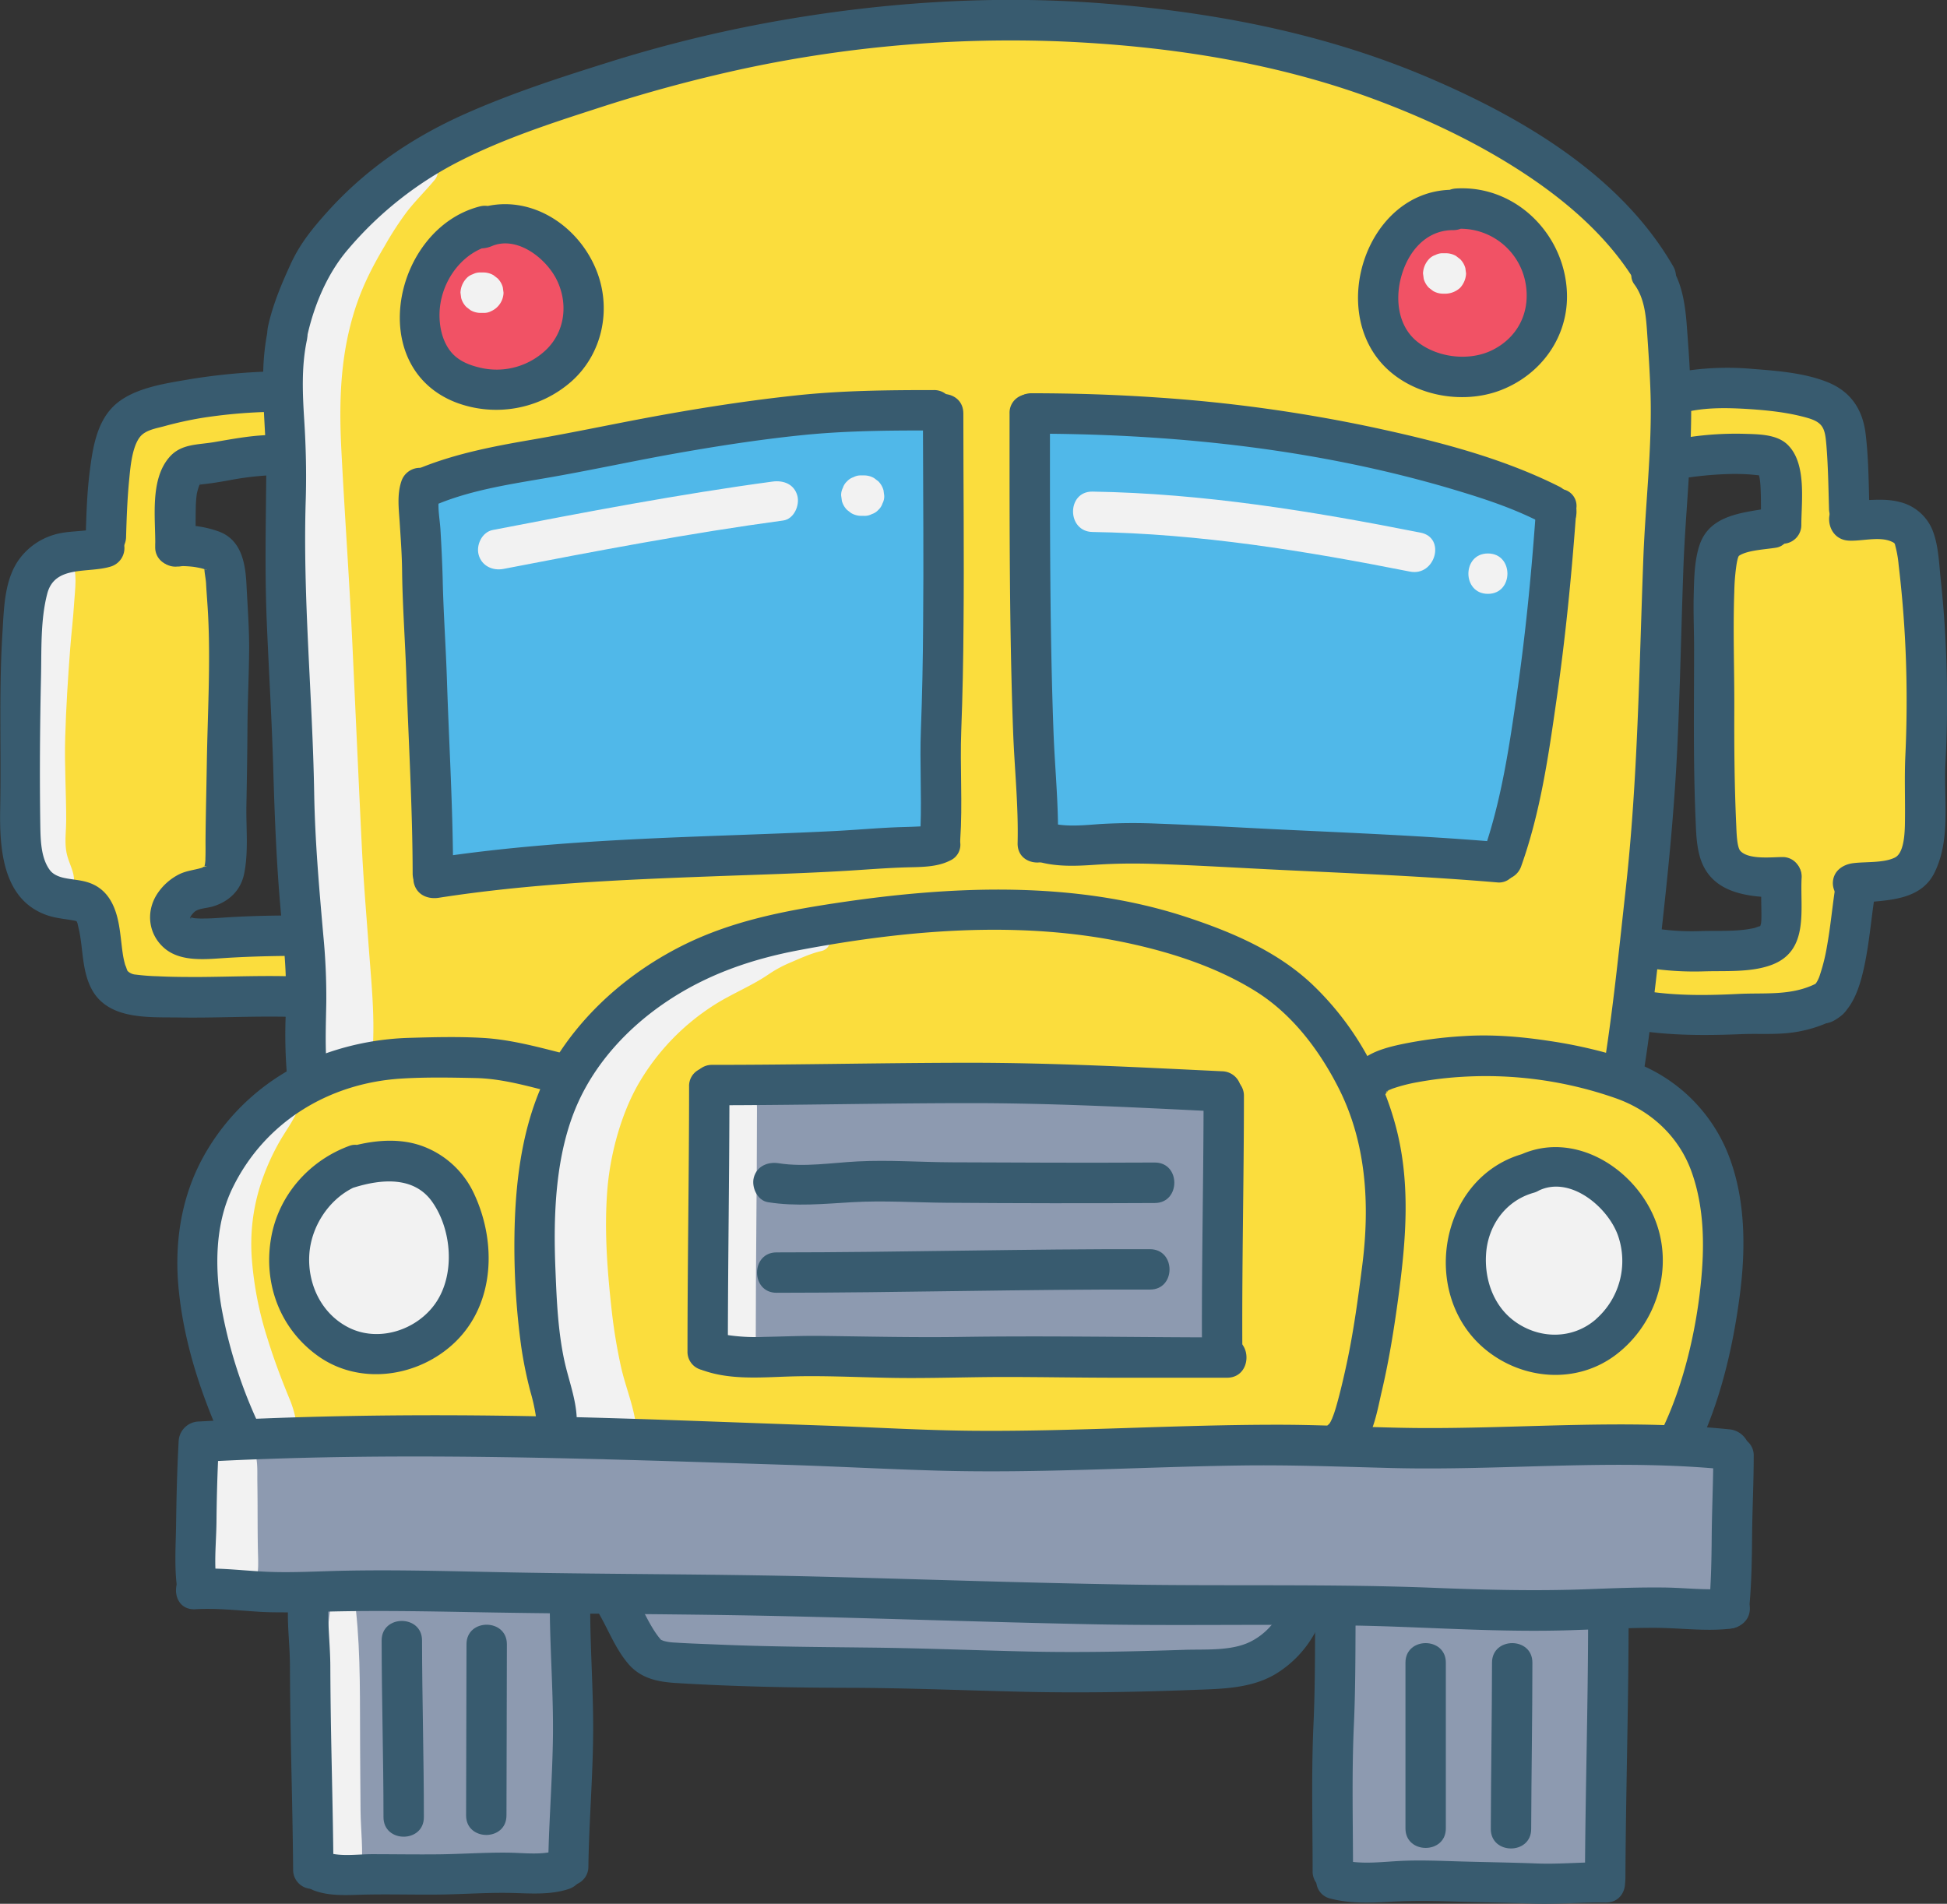 <svg id="micro_school" xmlns="http://www.w3.org/2000/svg" viewBox="0 0 867.87 848.68">
  <rect x="0" y="0" width="867.87" height="848.68" fill="#333333" stroke="none"/>
  <defs>
    <style>
      .cls-1 {
        fill: #8d9ab0;
      }

      .cls-2, .cls-4 {
        fill: #fbdd3d;
      }

      .cls-2 {
        stroke: #fbdd3d;
        stroke-miterlimit: 10;
        stroke-width: 2px;
      }

      .cls-3 {
        fill: #f2f2f2;
      }

      .cls-5 {
        fill: #f15265;
      }

      .cls-6 {
        fill: #50b8e9;
      }

      .cls-7 {
        fill: #385b6f;
      }
    </style>
  </defs>
  <g>
    <g>
      <path class="cls-1" d="M830.71,737.48c-.16,10.37-.6,20.72-.67,31.09-.06,7.6-.19,15.23-.63,22.82-6.71,0-13.43-.69-20.15-.78-11.56-.15-23.1.3-34.65.75-22.71.86-45.36.29-68.06-.61-45.52-1.82-91-.74-136.56-1.47-46-.74-92-2.37-138-3.54-45.48-1.15-91-1-136.45-1.86-25.41-.47-50.86-1.3-76.28-.74-11.31.25-22.68,1-34,.41-7.37-.35-14.75-1.16-22.14-1.37-.27-6.74.43-14.36.48-21q.12-13.49.69-26.93c84.43-4.18,168.66-1,253.1,1.7,22.55.71,45.08,2,67.62,2.59s45,.23,67.5-.42,44.94-1.54,67.43-1.86,44.85.54,67.3,1.12C735,738.58,782.92,733.51,830.71,737.48Z" transform="translate(-67.06 -82.92)"/>
      <path class="cls-1" d="M751,792.78c-15.7,0-30.91-.49-44.49-1-28-1.12-56.5-1.14-84-1.16-17.2,0-35,0-52.49-.31-30.34-.49-61.19-1.38-91-2.24-15.41-.44-31.35-.9-47-1.3-25.72-.65-51.87-.89-77.17-1.13-19.42-.18-39.51-.36-59.27-.73l-15.68-.32c-19.85-.43-40.38-.86-60.56-.42-3,.07-6,.17-9.05.27-8.2.26-16.68.54-25,.14-3.21-.15-6.46-.4-9.61-.63-4.11-.31-8.35-.62-12.51-.74l-.93,0,0-.93c-.16-4.12,0-8.57.22-12.88.12-2.87.24-5.59.26-8.21.08-9,.31-18,.69-27l0-.91.91,0c78.29-3.87,157.77-1.34,234.64,1.11l18.54.59c10.59.33,21.34.79,31.74,1.23,11.76.5,23.92,1,35.88,1.36,23.51.67,47.29.16,67.44-.42,6.66-.19,13.31-.41,20-.62,15.56-.5,31.65-1,47.49-1.24,18.16-.25,36.58.26,54.4.77l12.94.35c19.63.51,39.62-.06,58.95-.6,27.73-.79,56.41-1.6,84.61.74l.93.08v.94c-.07,4.47-.19,9-.31,13.4-.16,5.79-.32,11.78-.36,17.68,0,6.84-.17,14.91-.63,22.87l-.06.94h-.94c-3.55,0-7.15-.21-10.63-.4-3.13-.16-6.36-.34-9.53-.38-11.53-.15-23.25.31-34.58.75C766.75,792.66,758.82,792.78,751,792.78ZM237.21,782c14.31,0,28.64.31,42.63.61l15.68.32c19.75.37,39.83.55,59.25.73,25.31.24,51.47.48,77.21,1.13,15.67.4,31.61.86,47,1.3,29.82.86,60.66,1.75,91,2.24,17.49.28,35.26.29,52.46.31,27.56,0,56.07,0,84.12,1.16,20.31.81,44.26,1.51,68,.61,11.38-.44,23.13-.9,34.7-.75,3.22,0,6.47.22,9.62.39s6.38.34,9.57.38c.42-7.61.53-15.27.58-21.82,0-5.91.2-11.91.36-17.71.11-4.08.22-8.29.3-12.45-27.8-2.24-56.09-1.44-83.47-.66-19.35.54-39.36,1.11-59.06.6q-6.46-.17-12.94-.36c-17.8-.5-36.2-1-54.31-.76-15.83.23-31.9.74-47.45,1.24-6.66.21-13.31.43-20,.62-20.18.58-44,1.09-67.56.42-12-.34-24.14-.86-35.91-1.36-10.39-.44-21.14-.9-31.71-1.23l-18.54-.59c-76.53-2.44-155.66-5-233.57-1.16-.35,8.63-.57,17.36-.65,26,0,2.65-.14,5.52-.26,8.28-.18,3.94-.35,8-.25,11.78,3.9.14,7.84.43,11.65.71,3.14.24,6.39.48,9.57.63,8.26.4,16.69.12,24.85-.14,3-.1,6.06-.2,9.08-.27C225.18,782,231.2,782,237.21,782Z" transform="translate(-67.06 -82.92)"/>
    </g>
    <g>
      <path class="cls-1" d="M634,807.24a29.75,29.75,0,0,1-9.33,7.43C616,819,604.4,818,595.05,818.36c-23.15.79-46.2,1.28-69.37.76s-46.6-1.49-69.91-1.75c-23-.27-46-.42-69-1.38-6.37-.26-12.75-.47-19.11-.88a21.25,21.25,0,0,1-4.61-.7c-.26-.07-1.1-.46-1.26-.51l.34.18-.35-.15h0l-.1-.13c-2.66-3-4.9-7.09-7.1-11.34,20.19.19,40.37.43,60.56.88,46,1,92,2.69,138,3.63C580,807.52,607,807.23,634,807.24Z" transform="translate(-67.06 -82.92)"/>
      <path class="cls-1" d="M545.46,820.33c-6.53,0-13.16-.06-19.8-.21-9.22-.2-18.58-.48-27.64-.75-13.85-.41-28.17-.84-42.26-1l-9-.1c-19.7-.22-40.07-.44-60.12-1.28l-3.79-.15c-5-.2-10.23-.4-15.34-.73a22.6,22.6,0,0,1-4.83-.74,8.47,8.47,0,0,1-.93-.37l-.12,0,0,0-.11-.05h-.35l-.26-.38-4.64-3.4,2.63.82a77,77,0,0,1-5.29-9.05l-.76-1.48,1.66,0c18.09.17,39.43.41,60.57.88,21.46.48,43.27,1.11,64.37,1.72,24.14.69,49.1,1.41,73.66,1.91,19.85.41,40,.35,59.59.3l21.24,0h2.15l-1.38,1.64a30.87,30.87,0,0,1-9.65,7.68c-7.11,3.59-16.24,3.65-24.3,3.71-2,0-3.87,0-5.7.09C581,819.84,563.69,820.33,545.46,820.33ZM362.28,813l.3.12c.25.11.54.24.69.29a20.57,20.57,0,0,0,4.41.66c5.08.33,10.27.53,15.29.73l3.79.15c20,.84,40.38,1.06,60.06,1.28l9,.1c14.11.16,28.44.59,42.3,1,9.05.27,18.41.55,27.62.75,25.18.56,50.27-.11,69.32-.76,1.84-.06,3.74-.08,5.75-.09,7.83-.06,16.71-.12,23.41-3.49a28.85,28.85,0,0,0,7.52-5.54l-19,0c-19.55.05-39.76.11-59.63-.3-24.57-.5-49.53-1.22-73.68-1.92-21.09-.6-42.9-1.23-64.35-1.71-20.49-.46-41.17-.69-58.88-.86A51.86,51.86,0,0,0,362.28,813Z" transform="translate(-67.06 -82.92)"/>
    </g>
    <path class="cls-2" d="M663.73,568c-8.59-16.92-20.69-33-37-43.17-17.27-10.78-37.73-17.4-57.53-21.6-47.79-10.14-98.49-5.72-146.1,3.3-21.14,4-40.79,10.78-58.78,22.82-16.92,11.33-31.54,26.89-39.85,45.64-9.94,22.45-10.83,49.51-9.85,73.66.54,13.62,1.11,27.56,4,40.92,1.76,8.1,5.08,16.69,5.48,25.16,36.63.94,73.25,2.47,109.86,3.72,22.28.77,44.55,2.15,66.85,2.34,22.83.19,45.66-.5,68.47-1.23s45.6-1.5,68.41-1.46c7,0,14,.17,21,.37a8.21,8.21,0,0,1,.59-.59l.42-.41q.38-.6.69-1.23a8.13,8.13,0,0,1,.47-1c0-.12.16-.42.42-1.12.93-2.45,1.62-5,2.3-7.54,1.39-5.22,2.61-10.51,3.75-15.8,3.13-14.6,5.12-29.47,7-44.28C677.67,619.83,676.08,592.35,663.73,568ZM614,697.09c-16.43,0-32.86,0-49.29,0s-33-.32-49.54-.33c-16.79,0-33.59.68-50.39.4-15.47-.26-31-1.12-46.44-.6-12.35.41-25.63,1.5-37.51-2.62a4.73,4.73,0,0,1-.62-.25,8.25,8.25,0,0,1-6.7-8.43c0-39.3.7-78.59.71-117.89a8.14,8.14,0,0,1,4.79-7.78h0a8.52,8.52,0,0,1,5.63-1.93c38.16,0,76.31-.91,114.47-.94,37.69,0,75.12,2,112.74,3.8a8.64,8.64,0,0,1,8,5.82,8.53,8.53,0,0,1,1.69,5.33c0,36.9-.89,73.78-.72,110.68C624.72,687.48,622.44,697.09,614,697.09Z" transform="translate(-67.06 -82.92)"/>
    <g>
      <path class="cls-1" d="M603.52,578.08c-34.83-1.71-69.52-3.43-104.43-3.4-35.64,0-71.28.82-106.92.93-.08,34.15-.6,68.3-.68,102.45a85.2,85.2,0,0,0,16.22.8c8.45-.15,16.86-.55,25.32-.44,20.82.26,41.56.76,62.38.45,35.79-.54,71.6.08,107.39.2C602.7,645.41,603.43,611.75,603.52,578.08Zm-23.84,79.71c-55.5-.18-111,1.41-166.48,1.43-11.6,0-11.58-18,0-18,55.5,0,111-1.61,166.48-1.43C591.28,639.83,591.26,657.83,579.68,657.79Zm2.14-38.58q-46.22.24-92.44-.11c-14.13-.09-28.29-1.07-42.41-.26-12.57.73-25.07,2-37.59,0-4.83-.77-7.46-6.79-6.29-11.07,1.39-5.06,6.28-7.05,11.07-6.29,11.5,1.82,23.75-.24,35.28-.82,13.93-.7,27.95.34,41.9.4,30.16.14,60.33.26,90.48.1C593.42,601.15,593.4,619.15,581.82,619.21Z" transform="translate(-67.06 -82.92)"/>
      <path class="cls-1" d="M603.8,680.07h-1c-10.78,0-21.75-.12-32.35-.2-24.59-.18-50-.38-75,0-16.06.24-32.35,0-48.09-.25l-14.32-.2c-5.66-.07-11.4.08-16.95.24-2.78.07-5.56.15-8.34.2a86.73,86.73,0,0,1-16.41-.82l-.83-.14v-.84c0-17.09.19-34.46.34-51.26s.3-34.13.34-51.19v-1h1c16.82-.05,33.93-.26,50.47-.46,18.5-.22,37.63-.45,56.45-.47H500c34.33,0,69.05,1.7,102.64,3.35l1.93.1v1c0,14.67-.2,29.58-.36,44-.2,18.68-.42,38-.36,57Zm-76.69-2.42c14.57,0,29.1.11,43.36.22,10.27.08,20.88.16,31.33.2,0-18.69.16-37.65.36-56,.15-14.1.31-28.68.36-43h0c-33.57-1.65-68.27-3.35-102.55-3.35h-.86c-18.8,0-37.93.25-56.42.47-16.22.2-33,.4-49.5.46-.05,16.74-.2,33.75-.34,50.21s-.29,33.59-.34,50.39a88.88,88.88,0,0,0,15.2.65c2.78-.05,5.55-.13,8.32-.2,5.57-.16,11.34-.31,17-.24l14.33.2c15.73.24,32,.49,48,.25C505.92,677.71,516.52,677.65,527.11,677.65ZM413.2,660.22a9.26,9.26,0,0,1-7.28-3.16,10.42,10.42,0,0,1-2.41-6.83c0-5,3.33-10,9.69-10,26.09,0,52.61-.37,78.26-.72,28.91-.4,58.81-.81,88.22-.71a9.18,9.18,0,0,1,8.3,4.63,11.15,11.15,0,0,1,0,10.83,9.1,9.1,0,0,1-8.23,4.54h0c-29.4-.1-59.29.31-88.19.71C465.83,659.85,439.3,660.21,413.2,660.22Zm157.68-19.44c-26.55,0-53.37.36-79.39.72-25.66.35-52.19.71-78.29.72-5.28,0-7.69,4.15-7.69,8s2.41,8,7.69,8c26.09,0,52.61-.37,78.26-.72,28.91-.4,58.81-.81,88.22-.71h0a7.18,7.18,0,0,0,6.5-3.55,9.07,9.07,0,0,0,0-8.82,7.24,7.24,0,0,0-6.56-3.63ZM424.12,620.93a95.73,95.73,0,0,1-14.9-1A8.3,8.3,0,0,1,403.6,616a10.85,10.85,0,0,1-1.48-8.43c1.63-5.93,7.3-7.8,12.2-7,8.26,1.31,17,.58,25.53-.14,3.15-.26,6.4-.53,9.54-.69,9-.45,18.07-.18,26.89.08,5,.15,10.05.3,15.06.32,30.76.14,60.82.26,90.48.1h.06c6.29,0,9.61,5,9.63,9.89s-3.29,10.08-9.68,10.11h0c-27.65.14-57,.11-92.46-.11-4.7,0-9.48-.16-14.1-.29-9.27-.25-18.85-.51-28.24,0l-5.6.35C435.74,620.56,429.94,620.93,424.12,620.93Zm-11.89-18.55c-3.52,0-7.06,1.66-8.18,5.7a8.93,8.93,0,0,0,1.23,6.83,6.3,6.3,0,0,0,4.26,3c10.54,1.67,21.33,1,31.76.29l5.61-.35c9.48-.54,19.1-.28,28.41,0,4.62.13,9.39.26,14.07.29,35.42.22,64.79.25,92.43.11h0c5.31,0,7.71-4.22,7.69-8.1s-2.42-7.9-7.63-7.9h0c-29.67.16-59.74,0-90.49-.1-5,0-10.16-.17-15.12-.32-8.78-.26-17.85-.53-26.73-.08-3.11.16-6.34.43-9.47.69-8.61.72-17.51,1.46-26,.12A11.63,11.63,0,0,0,412.23,602.38Z" transform="translate(-67.06 -82.92)"/>
    </g>
    <path class="cls-2" d="M299.41,683.12a329.92,329.92,0,0,1-3-49.56c.33-22,2.92-44.74,11.48-65.06-9.46-2.43-19.07-4.79-28.83-5-11.06-.23-22.46-.45-33.51.26-32.3,2.11-60.8,19.58-75,49-7.8,16.2-7.8,35.61-4.83,53a211,211,0,0,0,15.5,49.68c40.31-1.64,80.68-1.91,121-1.18l3.65.07a82.91,82.91,0,0,0-2.41-10.87A182.63,182.63,0,0,1,299.41,683.12Zm-29.43-2c-16.32,15.82-42.88,19.75-61.71,5.92-16.45-12.08-23.8-31.81-20.5-51.78,3.18-19.27,16.95-35,35.13-41.6a7,7,0,0,1,3.19-.37c9.47-2.25,19.66-2.84,28.86.41a40.88,40.88,0,0,1,23.53,21.6C288.4,636.65,287.65,664,270,681.13Z" transform="translate(-67.06 -82.92)"/>
    <g>
      <path class="cls-3" d="M261.2,663.87c-8.38,12.08-25.51,17.62-38.87,10.78-12.14-6.22-18.2-19.44-17.4-32.41.75-12.16,8.3-24.28,19.59-29.85l.3-.08c12.28-3.84,26.93-5.14,35,6.53C268.52,631.31,270,651.18,261.2,663.87Z" transform="translate(-67.06 -82.92)"/>
      <path class="cls-3" d="M234.81,678.56a28.29,28.29,0,0,1-12.94-3c-11.77-6-18.82-19.13-17.94-33.36.79-12.8,8.89-25.13,20.15-30.69l.25-.08.2-.06c17.08-5.34,29.25-3,36.15,6.92C270,631.74,270.62,652,262,664.44h0A33.6,33.6,0,0,1,234.81,678.56Zm-9.95-65.22c-10.59,5.27-18.19,16.89-18.93,29-.83,13.44,5.79,25.79,16.86,31.46,12.34,6.32,29.2,1.63,37.59-10.46,8.16-11.78,7.57-31.06-1.34-43.89-6.35-9.13-17.76-11.2-33.92-6.15Z" transform="translate(-67.06 -82.92)"/>
    </g>
    <path class="cls-2" d="M821,604.9c-5.67-15.56-18.18-27-33.7-32.46a174.83,174.83,0,0,0-68.4-9.54A161.71,161.71,0,0,0,699,565.33a72.89,72.89,0,0,0-11.19,2.87c-.2.07-.79.33-1.08.46l-.06,0-.06,0-1,.56c-.2.48-.35.77-.28.36a7.26,7.26,0,0,1-.72,1q2.38,6.09,4.13,12.28c7.4,26.2,5.16,52.46,1.56,79-1.88,13.82-4.08,27.53-7.27,41.11-1.14,4.86-2.2,10.71-4.09,16.08,8,.25,15.94.45,23.91.46,35.36.08,70.72-2.47,106-1.32C817.73,699.12,823,676.1,825.1,656,826.92,638.93,826.86,621.16,821,604.9Zm-33.74,82c-17.51,13.15-41.52,11.16-58.11-2.53-29.33-24.21-20.64-76.09,16.3-87,25.28-11,53.68,8.61,60.9,33.57C812.25,651.53,804.21,674.15,787.21,686.9Z" transform="translate(-67.06 -82.92)"/>
    <g>
      <path class="cls-3" d="M778.55,670.89c-10.55,9.29-25.7,9.07-36.82.66-9-6.84-13-18.36-12.26-29.58.75-12.37,8.41-23.75,21.22-27.37a9.6,9.6,0,0,0,2.32-1c14.1-6.75,30.91,7.49,35.33,20.25A34.49,34.49,0,0,1,778.55,670.89Z" transform="translate(-67.06 -82.92)"/>
      <path class="cls-3" d="M760.07,678.85a31.4,31.4,0,0,1-18.94-6.5c-8.69-6.58-13.43-18-12.66-30.44.83-13.64,9.44-24.74,21.95-28.27a8.29,8.29,0,0,0,2.07-.89c5.24-2.51,11.13-2.48,17.14,0,8.58,3.59,16.66,12.12,19.66,20.76a35.7,35.7,0,0,1-10.08,38.11h0A28.81,28.81,0,0,1,760.07,678.85Zm.64-66a16.66,16.66,0,0,0-7.27,1.63,10.25,10.25,0,0,1-2.47,1c-11.68,3.3-19.73,13.69-20.5,26.47-.73,11.81,3.71,22.55,11.86,28.72,11,8.35,25.67,8.1,35.56-.61h0a33.67,33.67,0,0,0,9.51-35.95C784.57,626,777,618,768.86,614.62A21.17,21.17,0,0,0,760.71,612.88Z" transform="translate(-67.06 -82.92)"/>
    </g>
    <g>
      <path class="cls-4" d="M916.36,420c-.41,9-.08,17.94-.15,27,0,4.85.16,15.91-4.45,18.26-5.06,2.58-13,1.8-18.71,2.54-4.82.63-9,3.69-9,9a8.87,8.87,0,0,0,.88,3.69c-1.16,8.06-1.94,16.18-3.39,24.2a83.17,83.17,0,0,1-3.13,12.72,14,14,0,0,1-1.95,4.06l0,0c-11,5.48-22.56,3.95-34.57,4.55-12.41.62-24.93.83-37.28-.74.41-3.39.8-6.78,1.19-10.17a137.1,137.1,0,0,0,21.15.93c9.68-.28,20.84.55,30-2.93,16.68-6.34,12.52-24.5,13.23-38.64a9,9,0,0,0-8.86-9.42c-4.57,0-14.86,1.26-18.52-2.75-1.55-1.69-1.69-8.2-1.83-11.29-.79-17.29-.9-34.58-.87-51.88s-.67-35,0-52.45a92.77,92.77,0,0,1,1-12.11c.4-2.41.81-3.63,1.13-3.85,3.74-2.5,11.66-2.78,16.61-3.61a7,7,0,0,0,3.57-1.8,8.36,8.36,0,0,0,7.61-8.6c0-10.62,2.32-27.11-6-35.45-4.94-5-13.68-4.76-20.19-5a142.75,142.75,0,0,0-23.18,1.4c.12-3.84.2-7.67.2-11.51h0c8-1.53,16.36-1.38,24.48-.91,9.08.53,18.52,1.46,27.3,4,7.07,2,7.86,4.75,8.47,11.95.8,9.54.92,19.12,1.19,28.68a9.32,9.32,0,0,0,.32,2.25c-1.2,5.06,1.6,11.48,8.39,11.9,5.84.36,13.86-2.08,19.35.52,1.52.72,1.2.86,1.64,2.37a50.23,50.23,0,0,1,1.34,8,505.1,505.1,0,0,1,3.54,56.74Q917,405.8,916.36,420Z" transform="translate(-67.06 -82.92)"/>
      <path class="cls-4" d="M825.63,527.46a167.91,167.91,0,0,1-21.18-1.21l-1-.12.12-1c.41-3.39.8-6.78,1.19-10.16l.11-1,1,.13a136.19,136.19,0,0,0,21,.92c2-.06,4-.07,6.15-.08,8.07,0,16.42-.08,23.57-2.79,12.87-4.89,12.7-17.32,12.53-29.35,0-2.8-.08-5.7.05-8.4a7.19,7.19,0,0,0-1.25-4.7l-.06-.09a7.17,7.17,0,0,0-6.52-3.58l-2.78.08c-5.25.2-13.16.51-16.51-3.16-1.54-1.68-1.86-6.41-2.05-11.1l0-.81c-.81-17.83-.9-35.49-.87-51.93,0-6.17-.07-12.46-.15-18.55-.15-11.13-.3-22.65.11-33.94a95.29,95.29,0,0,1,1.06-12.24c.65-3.88,1.24-4.29,1.55-4.5,3-2,8.27-2.66,12.9-3.22,1.49-.18,2.9-.35,4.12-.56a5.8,5.8,0,0,0,3-1.55l.23-.21.32,0c3.25-.44,6.73-2.67,6.74-7.61,0-1.8.07-3.75.14-5.81.35-9.94.78-22.3-5.82-28.93-4.23-4.27-11.74-4.48-17.78-4.64l-1.73-.05a141.65,141.65,0,0,0-23,1.39l-1.17.15,0-1.17c.14-4.36.2-8,.2-11.48v-.83l.81-.16c8.33-1.59,16.81-1.39,24.73-.93,8.39.49,18.22,1.35,27.52,4,7.55,2.17,8.56,5.41,9.19,12.83.65,7.84.86,15.83,1.05,23.56,0,1.72.09,3.45.14,5.17a8.41,8.41,0,0,0,.28,2l.07.25-.06.25a9.38,9.38,0,0,0,1.49,7.55,7.77,7.77,0,0,0,6,3.12,45.18,45.18,0,0,0,6.59-.31c4.58-.43,9.32-.88,13.13.93,1.43.67,1.72,1.11,2,2.27q.06.28.18.72a45.31,45.31,0,0,1,1.27,7.31l.1.85a507.44,507.44,0,0,1,3.55,56.85c.06,9.55-.13,19.11-.56,28.43-.27,5.82-.22,11.72-.17,17.43,0,3.1,0,6.31,0,9.49v.82c0,5.53-.09,15.82-5,18.32-3.65,1.86-8.5,2.06-13.2,2.25-2.1.08-4.08.16-5.83.39-3.93.52-8.13,2.89-8.13,8a7.83,7.83,0,0,0,.79,3.27l.12.27,0,.29c-.42,2.91-.8,5.89-1.16,8.76-.64,5.08-1.31,10.34-2.24,15.48a84.32,84.32,0,0,1-3.17,12.87,14.57,14.57,0,0,1-2,4.26l-.31.34-.12.07c-8.67,4.3-17.43,4.38-26.71,4.46-2.7,0-5.49.05-8.26.19C836.83,527.25,831.33,527.46,825.63,527.46Zm-19.94-3.07c12.56,1.5,25.28,1.15,36.12.61,2.81-.14,5.62-.16,8.34-.19,9-.08,17.42-.15,25.59-4.14a12.39,12.39,0,0,0,1.72-3.65,82,82,0,0,0,3.1-12.57c.92-5.09,1.58-10.31,2.22-15.37.35-2.79.71-5.67,1.12-8.5a9.67,9.67,0,0,1-.85-3.84c0-5.29,3.87-9.21,9.87-10,1.84-.24,3.86-.32,6-.41,4.48-.18,9.11-.37,12.38-2,3.82-1.95,3.87-11.81,3.9-16.55v-.83c0-3.16,0-6.36,0-9.46-.05-5.73-.1-11.66.17-17.54h0c.43-9.28.62-18.8.56-28.31A505.75,505.75,0,0,0,912.39,335l-.1-.85a43.83,43.83,0,0,0-1.21-7c-.1-.33-.16-.61-.21-.83-.13-.55-.13-.55-.9-.92-3.31-1.57-7.77-1.15-12.08-.74a46.25,46.25,0,0,1-6.9.32,9.71,9.71,0,0,1-7.47-3.93,11.4,11.4,0,0,1-1.89-8.95,10.81,10.81,0,0,1-.29-2.24c-.05-1.73-.09-3.46-.14-5.18-.19-7.7-.39-15.66-1.05-23.45-.57-6.73-1.1-9.16-7.75-11.07-9.11-2.6-18.8-3.45-27.08-3.93-7.53-.44-15.56-.64-23.42.74,0,2.94-.06,6-.16,9.55a138.91,138.91,0,0,1,22.17-1.26l1.73.05c6.39.17,14.34.39,19.14,5.23,7.2,7.24,6.76,20.09,6.4,30.41-.07,2.05-.14,4-.14,5.74,0,6.07-4.34,8.91-8.17,9.54a7.86,7.86,0,0,1-3.85,1.85c-1.26.21-2.69.38-4.2.57-4.36.53-9.28,1.12-11.91,2.81a12.06,12.06,0,0,0-.8,3.25,92.31,92.31,0,0,0-1,12c-.41,11.24-.26,22.73-.11,33.85.08,6.09.16,12.39.15,18.57,0,16.42.06,34.06.87,51.83l0,.82c.11,2.56.36,8.56,1.54,9.84,2.72,3,10.08,2.7,15,2.51,1.08,0,2-.1,2.86-.08a10,10,0,0,1,9.83,10.47c-.13,2.64-.1,5.37-.05,8.27.17,12.12.36,25.86-13.82,31.25-7.49,2.83-16,2.88-24.27,2.92-2.12,0-4.12,0-6.1.08a139.59,139.59,0,0,1-20.3-.82C806.33,518.93,806,521.66,805.69,524.39Zm37.25-193Z" transform="translate(-67.06 -82.92)"/>
    </g>
    <g>
      <path class="cls-4" d="M194.4,518.09c-12.68-.25-25.37.26-38.05.36-6.32,0-12.64,0-19-.33a94,94,0,0,1-9.78-.74,5.61,5.61,0,0,1-3.49-1.47l-.21-.19h0a2.85,2.85,0,0,0-.28-.69,13.36,13.36,0,0,0-.72-1.94,39.22,39.22,0,0,1-1.15-5.48c-.56-3.86-.93-8.63-1.72-12.81-1.59-8.52-5.24-16-14.08-18.64-3.31-1-6.8-1.13-10.18-1.85-3.16-.67-5.21-1.89-6.37-3.4-4-5.25-4.24-13.12-4.35-20.11-.32-22-.17-44.17.32-66.18.27-12-.29-25.34,2.79-37.07,3.34-12.77,18-9,28.06-12a8.6,8.6,0,0,0,6.23-9.63,9.22,9.22,0,0,0,.81-3.62c.24-8.4.54-16.82,1.35-25.18.53-5.41,1.21-14.6,4.74-19.26,2.43-3.22,7.29-3.92,10.91-4.91a165.89,165.89,0,0,1,16.93-3.72,229.92,229.92,0,0,1,27.49-2.6c.17,3.43.37,6.87.55,10.32-7.71.38-15.27,1.83-22.9,3.12-7.08,1.2-14.42.68-19.6,6.49-9.06,10.16-6.27,27.57-6.47,40a8,8,0,0,0,4.72,7.81,8.42,8.42,0,0,0,6.34.95c-2.44.63.27,0,1.47,0a47,47,0,0,1,4.75.35c.58.08,2.3.39,3.19.6.5.12,1,.28,1.5.41,0,1.46.62,4.37.72,6.17.25,4.71.67,9.41.91,14.12,1.14,22.14-.23,44.57-.57,66.73-.18,11.33-.48,22.66-.57,34,0,2.61.05,5.24-.05,7.86a13.66,13.66,0,0,1-.39,3.46.29.29,0,0,0,0,.09c-.09,0-.12,0,0,.09l0,.08c-.66-.07-.54.26-1.39.5-3.4,1-6.65,1.24-9.88,2.82a25.37,25.37,0,0,0-9.93,8.91c-5.07,7.94-3.85,18,3.42,24.16,6.91,5.84,17.36,4.93,25.8,4.35,9.2-.62,18.46-.89,27.68-1C194.12,512.06,194.3,515.07,194.4,518.09Z" transform="translate(-67.06 -82.92)"/>
      <path class="cls-4" d="M152.58,519.47c-5.71,0-10.62-.12-15.24-.35-.65,0-1.3-.07-2-.09a73.09,73.09,0,0,1-7.93-.66,6.69,6.69,0,0,1-3.93-1.65H123l-.09-.83a3.68,3.68,0,0,0-.19-.42l.59-.31-.62.13c0-.15-.27-.74-.46-1.2h-.08l-.21-.72a40.33,40.33,0,0,1-1.18-5.62c-.21-1.47-.4-3-.59-4.7-.31-2.7-.64-5.5-1.12-8.06-1.87-10-6.12-15.68-13.39-17.87A38.75,38.75,0,0,0,99.74,476c-1.37-.19-2.79-.39-4.18-.68-3.22-.68-5.56-2-7-3.77-4.32-5.64-4.45-14-4.56-20.7-.3-20.82-.19-43.1.32-66.22,0-2.25.07-4.55.09-6.87.1-10.21.2-20.78,2.73-30.43s11.12-10.52,19.4-11.29a48.53,48.53,0,0,0,9.34-1.45,7.58,7.58,0,0,0,5.53-8.55l0-.28.12-.26a8.19,8.19,0,0,0,.72-3.23c.23-8.09.53-16.7,1.35-25.25l.1-1c.54-5.63,1.36-14.14,4.84-18.74,2.26-3,6.18-4,9.65-4.81L140,272a169.22,169.22,0,0,1,17-3.75,232.39,232.39,0,0,1,27.6-2.61l1,0,.05,1c.1,2,.21,4.07.32,6.1l.28,5.22-1,.05a165.22,165.22,0,0,0-19.68,2.57l-3.1.54c-1.52.25-3.05.43-4.53.61-5.48.64-10.65,1.25-14.49,5.56-7,7.86-6.66,20.42-6.34,31.5.08,2.78.16,5.4.12,7.87a7,7,0,0,0,4.14,6.88l.1.06a7.38,7.38,0,0,0,5.61.82l0,.15a11,11,0,0,1,1.68-.13,45.6,45.6,0,0,1,4.85.36c.62.08,2.37.4,3.29.62l.9.24.62.17.77.2,0,.8a22.17,22.17,0,0,0,.35,3.12c.16,1,.32,2.11.37,3,.12,2.29.28,4.57.44,6.84s.34,4.86.47,7.29c.81,15.76.35,31.88-.1,47.47-.18,6.34-.37,12.9-.47,19.33q-.1,6.18-.23,12.36c-.14,7.08-.28,14.41-.34,21.62,0,.89,0,1.79,0,2.69,0,1.7,0,3.46-.05,5.2a18.2,18.2,0,0,1-.29,3.16l0,0-.16.49v.83H159l0,.18-.83,0h0a3.19,3.19,0,0,1-1,.47c-1.17.34-2.33.59-3.44.84a26.13,26.13,0,0,0-6.27,1.92,24.38,24.38,0,0,0-9.53,8.55c-4.91,7.69-3.59,17.09,3.23,22.86,6.4,5.41,16.36,4.72,24.35,4.16l.73,0c8.3-.56,17.37-.88,27.74-1h.94l.07.94c.24,3.36.41,6.33.5,9.07l0,1.05-1.05,0c-8.22-.16-16.6,0-24.69.15-4.37.09-8.89.18-13.33.21Zm-27.81-4.32,0,0a4.65,4.65,0,0,0,3,1.22,70.12,70.12,0,0,0,7.7.64l2,.09c5.57.28,11.57.38,18.9.33,4.43,0,8.95-.12,13.31-.21,7.77-.14,15.79-.3,23.71-.17-.08-2.15-.21-4.46-.39-7-9.94.11-18.68.43-26.68,1l-.73,0c-8.36.58-18.76,1.3-25.79-4.64A19.37,19.37,0,0,1,136.16,481a26.51,26.51,0,0,1,10.33-9.27,28.65,28.65,0,0,1,6.72-2.08c1.09-.24,2.21-.48,3.33-.8a1.45,1.45,0,0,0,.43-.2,2,2,0,0,1,.38-.22l.12-.27a21.43,21.43,0,0,0,.2-2.61c.07-1.69.06-3.43.05-5.11,0-.91,0-1.81,0-2.72.06-7.22.2-14.55.34-21.64q.12-6.18.23-12.36c.1-6.43.29-13,.47-19.35.45-15.55.91-31.63.1-47.31-.12-2.41-.3-4.87-.46-7.25s-.33-4.57-.45-6.87c0-.76-.2-1.78-.35-2.76s-.29-1.91-.35-2.69q-.37-.12-.75-.21c-.85-.2-2.53-.5-3.1-.58-1.43-.18-3-.3-4.64-.34a13.89,13.89,0,0,0-1.78.17,2.3,2.3,0,0,1-1,0,10.21,10.21,0,0,1-10.71-10c0-2.42,0-5-.12-7.77-.33-11.46-.7-24.44,6.84-32.9,4.35-4.87,10.15-5.55,15.76-6.21,1.45-.17,3-.35,4.42-.6l3.1-.53A175.33,175.33,0,0,1,184.18,276l-.18-3.22-.27-5.11a223.08,223.08,0,0,0-26.38,2.54,165.07,165.07,0,0,0-16.82,3.69c-.6.17-1.22.32-1.85.48-3.15.77-6.71,1.65-8.53,4.07-3.15,4.15-3.93,12.32-4.45,17.73l-.1,1c-.82,8.48-1.11,17.05-1.34,25.11a10.21,10.21,0,0,1-.79,3.75,9.58,9.58,0,0,1-7,10.43,50,50,0,0,1-9.73,1.52c-8,.74-15.46,1.43-17.65,9.8-2.47,9.42-2.57,19.86-2.67,29.95,0,2.33,0,4.63-.09,6.89-.51,23.1-.62,45.35-.32,66.15.1,6.41.23,14.4,4.14,19.51,1.1,1.43,3,2.45,5.79,3,1.32.28,2.7.48,4,.66a41.38,41.38,0,0,1,6.22,1.21c8,2.4,12.78,8.75,14.77,19.42.5,2.63.83,5.46,1.15,8.2.19,1.65.37,3.2.58,4.65a37.49,37.49,0,0,0,1.09,5.23,6.73,6.73,0,0,1,.81,2.14C124.69,515,124.74,515.06,124.77,515.15Zm-1.87.67h0Z" transform="translate(-67.06 -82.92)"/>
    </g>
    <path class="cls-2" d="M802.8,258.52c-.27-9.09-.9-18.24-1.52-27.31-.5-7.39-1.17-15.46-5.74-21.58a6.73,6.73,0,0,1-1.31-4c-11.86-18.23-28.85-32.91-46.86-44.87-21.22-14.1-44.75-25.19-68.62-34-44.29-16.3-92.14-23.5-139.16-25.46a569.49,569.49,0,0,0-139.82,11.91,664.33,664.33,0,0,0-67.92,18.41c-20.33,6.55-40.72,13.32-59.8,23A160.68,160.68,0,0,0,222.26,194c-9.21,10.69-15.14,24.77-18.22,38.58a9.58,9.58,0,0,1-.22,2c-2.48,11.83-1.91,23.93-1.15,35.91.74,11.74,1,23.27.66,35-1.39,43.64,3,87.17,3.75,130.77.36,21.34,2.21,42.5,4.09,63.75a283.22,283.22,0,0,1,1.31,29.84c-.13,7.52-.4,15-.15,22.55a122.53,122.53,0,0,1,37.61-6.91c10.82-.31,22.05-.59,32.85.07,11.43.71,22.72,3.66,33.78,6.48.53-.8,1.06-1.59,1.6-2.37,13.26-19.11,31.7-34.37,52.38-44.89,21.79-11.09,45.17-15.71,69.16-19.33,51.39-7.76,106.45-10.22,156.48,6.29,20.1,6.64,40.17,15.18,55.78,29.85a131.85,131.85,0,0,1,24.63,32c4.46-2.69,10-4.09,14.88-5.14a190.05,190.05,0,0,1,28-3.67c12.89-.82,25.78.28,38.53,2.24A211.88,211.88,0,0,1,783,552.25c3.63-24.18,6.07-48.52,8.76-72.81,5.44-49.16,6-98.47,7.88-147.84C800.53,307.27,803.51,282.88,802.8,258.52ZM280.77,175a9.17,9.17,0,0,1,3.71-.24c20.46-4.27,40.59,9.12,48.44,28.71,6.86,17.11,2.76,37.17-11.16,49.52a50.74,50.74,0,0,1-51.3,9.42C229.53,246.7,242.47,185,280.77,175Zm215.82,186.3c-.14,15.74-.45,31.49-1,47.22-.62,16.25.64,32.6-.46,48.81,0,.25,0,.49-.08.72a7.68,7.68,0,0,1-4.38,8.48c-6,3.09-13.34,2.88-19.91,3.08-8.83.27-17.63,1-26.45,1.53-20,1.19-40.08,1.73-60.12,2.48-40.57,1.51-81.28,3.28-121.45,9.53-4.82.75-9.66-1.15-11.07-6.28a7.24,7.24,0,0,1-.27-2,9.31,9.31,0,0,1-.34-2.55c-.06-29.32-1.83-58.7-2.82-88-.52-15.69-1.71-31.38-1.89-47.08-.08-7.15-.61-14.27-1.07-21.41-.39-6-1.22-12.23.67-18.09a8.68,8.68,0,0,1,8.61-6.25c16.05-6.47,32.93-9.67,50-12.6,19.11-3.3,38.07-7.41,57.15-10.85,20-3.61,40.08-6.67,60.27-8.83,20.41-2.19,40.81-2.38,61.31-2.38a8.5,8.5,0,0,1,5.49,1.81c4.06.48,7.79,3.35,7.8,8.62C496.52,298.59,496.88,329.94,496.59,361.28ZM713.27,167.54a9.5,9.5,0,0,1,2.88-.6c26.6-1.56,48.42,20.48,49.37,46.55.71,19.63-11.58,36.54-29.64,43.42-17.24,6.58-39.43,2.37-52.25-11.26C659.37,219.85,676.75,168.81,713.27,167.54Zm56.15,146.17c-2,27.05-4.68,54-8.54,80.83-3.61,25.21-7.18,50.36-15.76,74.45a8.93,8.93,0,0,1-4.7,5.28,7.67,7.67,0,0,1-5.7,2c-31.75-2.71-63.53-4-95.36-5.53-19.52-.92-39.06-2.16-58.6-2.77-8.67-.26-17.21-.15-25.86.44-8,.54-16.22.88-24-1.13-4.93.68-10.35-2.18-10.2-8.58.4-16.48-1.37-33-2-49.45-.59-15.89-.95-31.77-1.19-47.66-.46-31.46-.4-62.92-.4-94.38a8.19,8.19,0,0,1,5.82-8.19,9.06,9.06,0,0,1,3.89-.81c18.51,0,37,.59,55.48,1.85A680.06,680.06,0,0,1,679,273.42c28.32,6.1,57.22,13.39,83.21,26.47a8.56,8.56,0,0,1,1.81,1.22,7.53,7.53,0,0,1,5.74,8.3c0,.21,0,.41,0,.62A9.65,9.65,0,0,1,769.42,313.71Z" transform="translate(-67.06 -82.92)"/>
    <g>
      <path class="cls-5" d="M732.37,238.93c-10.15,5.11-24.35,3.58-33.43-3.58-8.43-6.65-10-18.19-7.54-28.12,3-12.13,11.34-21.74,23.32-21.72a9.21,9.21,0,0,0,3.44-.62,29.49,29.49,0,0,1,29.09,25.32C749.06,222.77,743.22,233.48,732.37,238.93Z" transform="translate(-67.06 -82.92)"/>
      <path class="cls-5" d="M718.91,243a33.63,33.63,0,0,1-20.59-6.82c-9.32-7.36-10.19-19.88-7.89-29.15,3.43-13.87,12.72-22.48,24.25-22.48h0a8.11,8.11,0,0,0,3.07-.55l.18-.07h.2a30.4,30.4,0,0,1,30.07,26.18c1.85,12.85-3.91,24-15.42,29.75h0A31,31,0,0,1,718.91,243Zm-4.22-56.45c-8.29,0-18.5,5.5-22.32,21-2.15,8.66-1.38,20.33,7.19,27.09,8.72,6.88,22.63,8.37,32.36,3.48h0c10.7-5.38,16.06-15.73,14.34-27.69a28.4,28.4,0,0,0-27.92-24.46,10.3,10.3,0,0,1-3.62.62Z" transform="translate(-67.06 -82.92)"/>
    </g>
    <g>
      <path class="cls-5" d="M311.15,238.2a31.9,31.9,0,0,1-30,8.65c-5.5-1.28-10.63-3.42-13.93-8.2S262.77,227.78,263,222c.52-12,7.86-23.7,18.83-28.36a12.76,12.76,0,0,0,4.42-1c11.3-4.79,24.28,5.45,29,15.08C320.2,217.84,319.11,229.92,311.15,238.2Z" transform="translate(-67.06 -82.92)"/>
      <path class="cls-5" d="M288.5,248.7a33.08,33.08,0,0,1-7.57-.88c-4.76-1.1-10.71-3.08-14.52-8.6-3.17-4.59-4.68-10.57-4.38-17.3.55-12.79,8.37-24.54,19.44-29.24l.17-.07h.18a11.69,11.69,0,0,0,4.07-.95c12.11-5.13,25.57,5.94,30.25,15.56,5.35,11,3.67,23.42-4.27,31.68h0A32.41,32.41,0,0,1,288.5,248.7Zm-6.41-54.11C271.8,199,264.55,210,264,222c-.2,4.39.34,10.75,4,16.08,2.67,3.87,6.78,6.27,13.34,7.8a31.11,31.11,0,0,0,29-8.37h0c7.35-7.65,8.89-19.2,3.91-29.42-6.83-14.06-20.7-17.56-27.67-14.6A13.92,13.92,0,0,1,282.09,194.59Z" transform="translate(-67.06 -82.92)"/>
    </g>
    <g>
      <path class="cls-6" d="M477.54,408.5c-.54,14.25.36,28.58-.15,42.83l-1.56.07c-3.09.16-6.17.2-9.26.32-9.33.38-18.64,1.24-28,1.7-20.09,1-40.19,1.63-60.29,2.4-36.57,1.4-73.12,3.35-109.37,8.35-.31-26-1.83-52-2.68-77.9-.49-15.07-1.58-30.12-1.9-45.19-.16-7.39-.52-14.72-1-22.1-.21-3.56-1-7.68-.88-11.51,15.37-6.23,32.24-8.73,48.47-11.53,18.54-3.2,36.92-7.21,55.44-10.55,19-3.44,38.16-6.39,57.41-8.4,18.2-1.9,36.42-2.14,54.68-2.16.05,28.81.34,57.64.07,86.45C478.45,377,478.14,392.77,477.54,408.5Z" transform="translate(-67.06 -82.92)"/>
      <path class="cls-6" d="M268,465.32v-1.14c-.2-16.71-.91-33.72-1.6-50.16-.38-9.09-.78-18.48-1.08-27.72-.21-6.59-.55-13.3-.87-19.78-.42-8.33-.85-16.94-1-25.42-.14-6.49-.44-13.29-1-22.06-.08-1.31-.23-2.69-.39-4.15a59.84,59.84,0,0,1-.49-7.44v-.66l.61-.25c14-5.69,29.34-8.29,44.13-10.81,1.52-.26,3-.51,4.55-.78,10.13-1.74,20.38-3.77,30.29-5.72,8.23-1.63,16.74-3.31,25.14-4.82,21.26-3.84,40.06-6.6,57.49-8.41,18.8-2,37.37-2.15,54.78-2.17h1v1q0,13,.09,25.94c.08,19.84.17,40.35,0,60.52-.15,17.28-.5,32.74-1,47.25-.27,7.17-.18,14.5-.08,21.59s.18,14.16-.07,21.24l0,.92-.93,0-1.54.07c-1.88.1-3.74.15-5.6.2l-3.68.12c-5.07.21-10.23.56-15.22.9-4.17.29-8.49.59-12.74.8-14.58.72-29.41,1.26-43.76,1.79l-16.54.61c-35.08,1.34-72.6,3.28-109.27,8.34Zm-4.44-157.17c0,2.13.26,4.36.49,6.53.16,1.48.32,2.88.4,4.24.52,8.79.82,15.62,1,22.14.18,8.45.61,17,1,25.36.33,6.49.66,13.2.88,19.82.3,9.22.7,18.61,1.08,27.69.67,16.09,1.37,32.72,1.59,49.1,36.4-5,73.57-6.88,108.34-8.21l16.55-.61c14.34-.52,29.16-1.06,43.73-1.79,4.24-.21,8.54-.5,12.71-.79,5-.35,10.17-.7,15.27-.91l3.7-.12c1.85-.05,3.7-.1,5.55-.2l.64,0c.21-6.73.12-13.58,0-20.21-.1-7.12-.19-14.47.08-21.7h0c.55-14.49.9-29.92,1-47.19.19-20.16.1-40.66,0-60.49q-.06-12.48-.09-24.95c-17.06,0-35.22.24-53.58,2.15-17.37,1.82-36.13,4.56-57.33,8.39-8.39,1.52-16.89,3.19-25.11,4.82-9.93,2-20.19,4-30.34,5.74l-4.55.77C292.14,300.17,277.19,302.71,263.51,308.15Z" transform="translate(-67.06 -82.92)"/>
    </g>
    <g>
      <path class="cls-6" d="M751.36,314.58c-1.89,25.8-4.41,51.47-8.11,77.1-3.23,22.38-6.48,44.68-13.37,66.23-29.49-2.39-59-3.64-88.56-5-19.23-.9-38.46-2.07-57.7-2.76a249.83,249.83,0,0,0-26.25.16c-6.17.44-12.53,1.11-18.68.23-.19-13.74-1.5-27.5-2-41.21-.59-15.88-.95-31.77-1.19-47.66-.42-28.44-.41-56.89-.4-85.33,60.15.62,120.4,7.42,178.23,24.39C726.42,304.54,739.1,308.61,751.36,314.58Z" transform="translate(-67.06 -82.92)"/>
      <path class="cls-6" d="M730.59,459l-.79-.06c-26.1-2.12-52.67-3.36-78.37-4.56l-10.16-.48c-6.91-.32-13.82-.68-20.73-1-12.12-.63-24.64-1.28-37-1.72a249,249,0,0,0-26.14.16l-2.28.17c-5.46.41-11.11.84-16.61.05l-.85-.12v-.86c-.11-8-.61-16.15-1.1-24-.34-5.63-.7-11.44-.91-17.15-.53-14.34-.92-29.93-1.19-47.68-.42-28.45-.41-57.38-.4-85.35v-1h1c66.43.68,124.82,8.68,178.5,24.43,14.46,4.25,26.48,8.25,38.2,13.95l.61.3,0,.67c-2.1,28.62-4.75,53.86-8.12,77.17-3.16,21.92-6.44,44.59-13.41,66.39ZM570.66,448.84c4.46,0,8.81.12,13,.27,12.33.44,24.86,1.09,37,1.72,6.91.36,13.82.72,20.73,1l10.15.48c25.46,1.19,51.77,2.42,77.65,4.5,6.75-21.42,10-43.73,13.09-65.31,3.33-23.08,6-48.07,8-76.36-11.39-5.48-23.16-9.38-37.27-13.53C659.8,286,601.91,278.06,536.09,277.31c0,27.65,0,56.21.4,84.31.27,17.73.66,33.32,1.19,47.63.21,5.69.57,11.49.91,17.1.47,7.63.95,15.5,1.09,23.27a79.37,79.37,0,0,0,15.33-.18l2.29-.17C561.83,449,566.3,448.84,570.66,448.84Z" transform="translate(-67.06 -82.92)"/>
    </g>
    <g>
      <path class="cls-1" d="M312.06,802q-16.65-.18-33.28-.48c-21.8-.4-43.59-.81-65.38-.27-.08,8,.86,16.09.9,24.13q.06,14.88.33,29.74c.33,18.06.8,36.12,1,54.18,5.58,1,11.67.09,17.21.1,9.94,0,19.88.17,29.83.06,10.31-.12,20.62-.87,30.93-.74,5.86.07,12,.83,17.85-.08.48-17.13,1.76-34.24,2-51.38C313.67,838.86,312.27,820.46,312.06,802Zm-74,91c0-26.27-.8-52.53-.82-78.79,0-11.6,18-11.58,18,0,0,26.26.8,52.52.82,78.79C256,904.64,238,904.62,238,893Zm54.76-.82c0,11.6-18,11.58-18,0,0-25.44.18-50.89.18-76.33,0-11.6,18-11.58,18,0C293,841.33,292.81,866.78,292.79,892.22Z" transform="translate(-67.06 -82.92)"/>
      <path class="cls-1" d="M221.75,910.8a36.32,36.32,0,0,1-6.27-.47l-.82-.15v-.83c-.14-11.57-.39-23.35-.63-34.73q-.21-9.72-.39-19.44c-.18-9.89-.29-19.9-.33-29.76,0-3.74-.24-7.56-.45-11.25-.24-4.22-.49-8.59-.45-12.89v-1l1,0c21.56-.53,43.48-.13,64.67.26h.75c10,.19,20.86.35,33.27.48h1v1c.09,7.76.39,15.65.69,23.28.4,10.48.82,21.32.69,32-.12,9.83-.6,19.81-1.06,29.45-.35,7.19-.71,14.63-.91,22l0,.83-.83.13a65.34,65.34,0,0,1-12.89.27c-1.69-.08-3.44-.16-5.12-.18-6-.07-12.08.15-18,.37-4.23.16-8.61.32-12.93.37-6.63.07-13.37,0-19.88,0l-10,0c-1.76,0-3.54.08-5.43.18S223.65,910.8,221.75,910.8Zm-5.11-2.32a57.71,57.71,0,0,0,10.69.14c1.83-.09,3.72-.17,5.53-.18l10,0c6.51,0,13.23.08,19.85,0,4.29,0,8.65-.21,12.88-.37,5.92-.22,12-.44,18.07-.37,1.72,0,3.48.1,5.19.18a68.84,68.84,0,0,0,11.67-.13c.21-7.06.56-14.22.89-21.14.46-9.63.94-19.59,1.06-29.38.13-10.64-.29-21.45-.69-31.9-.28-7.33-.58-14.89-.68-22.36-12-.13-22.59-.29-32.31-.47H278c-20.86-.39-42.41-.78-63.62-.28,0,3.92.22,7.91.45,11.78s.43,7.57.45,11.37c0,9.84.15,19.84.33,29.72q.18,9.72.39,19.44C216.25,885.69,216.5,897.17,216.64,908.48Zm30.4-5.75c-5,0-10-3.32-10-9.69h0c0-13.12-.21-26.47-.41-39.37s-.4-26.28-.41-39.42c0-6.36,5-9.69,10-9.69h0c5,0,10,3.32,10,9.69,0,13.13.21,26.47.41,39.38S257,879.9,257,893c0,6.36-5,9.69-10,9.69ZM239,893c0,5.29,4.16,7.69,8,7.69h0c3.85,0,8-2.41,8-7.69,0-13.12-.21-26.47-.41-39.37s-.4-26.28-.41-39.42c0-5.29-4.16-7.69-8-7.69h0c-3.85,0-8,2.41-8,7.69,0,13.13.21,26.47.41,39.38S239,879.9,239,893Zm44.76,8.87a10.85,10.85,0,0,1-5.42-1.41,9.14,9.14,0,0,1-4.58-8.28q0-17.81.09-35.61c0-13.35.09-27.15.09-40.72,0-6.36,5-9.69,10-9.69s10,3.33,10,9.69c0,13.57-.05,27.37-.09,40.72q-.06,17.8-.09,35.61h0a9.16,9.16,0,0,1-4.6,8.29A10.87,10.87,0,0,1,283.79,901.91ZM284,808.2c-3.85,0-8,2.4-8,7.69,0,13.57-.05,27.37-.09,40.72q-.06,17.8-.09,35.61a7.22,7.22,0,0,0,3.58,6.55,9.09,9.09,0,0,0,8.83,0,7.24,7.24,0,0,0,3.59-6.56q0-17.81.09-35.61c0-13.35.09-27.15.09-40.72C292,810.6,287.82,808.2,284,808.2Z" transform="translate(-67.06 -82.92)"/>
    </g>
    <g>
      <path class="cls-1" d="M766.73,809.65c-25.66.81-51.31-.62-77-1.56q-9.27-.35-18.53-.52c-.06,14.68-.07,29.42-.73,44.06-.93,20.44-.48,40.82-.4,61.25,6.64.76,13.58,0,20.15-.38,9.37-.53,18.6-.09,28,.18,11.28.33,22.57.46,33.85.9,7.22.28,14.38-.17,21.56-.41.26-34.61,1.26-69.2,1.36-103.81ZM711.54,898c0,11.6-18,11.59-18,0V824.1c0-11.6,18-11.59,18,0Zm38,.29c0,11.6-18,11.58-18,0,.09-24.72.49-49.43.54-74.15,0-11.6,18-11.59,18,0C750.07,848.82,749.67,873.53,749.58,898.25Z" transform="translate(-67.06 -82.92)"/>
      <path class="cls-1" d="M756.93,914.67c-1.62,0-3.25,0-4.87-.09-6.85-.27-13.82-.42-20.56-.57-4.43-.1-8.85-.2-13.28-.33l-4.29-.13c-7.72-.25-15.71-.5-23.6,0-1.35.07-2.72.16-4.09.26a89.78,89.78,0,0,1-16.23.11l-.89-.1v-.89q0-6.48-.08-13c-.13-15.83-.25-32.19.48-48.34.61-13.59.67-27.48.72-40.92v-4.11l1,0c6.32.12,12.56.3,18.55.52q6.88.25,13.78.54c20.68.83,42.07,1.68,63.1,1h0l8.28-.29,1,0v1c-.06,19-.39,38.31-.71,57-.26,15.34-.53,31.22-.65,46.83v1l-1,0-4.8.18C765,914.51,761,914.67,756.93,914.67Zm-57.09-3.42c4.77,0,9.51.15,14.16.3l4.28.13c4.42.13,8.84.23,13.26.33,6.75.15,13.73.3,20.6.57,5.57.22,11.21,0,16.67-.23l3.86-.15c.12-15.31.39-30.85.64-45.89.32-18.32.64-37.26.71-55.91l-7.26.25h0c-21.1.67-42.52-.19-63.24-1q-6.88-.28-13.78-.54c-5.65-.21-11.53-.38-17.49-.5v2.08c0,13.45-.11,27.37-.72,41-.73,16.09-.61,32.44-.48,48.24q0,6,.08,12.07a94.93,94.93,0,0,0,15-.22l4.11-.26C693.42,911.32,696.64,911.25,699.84,911.25Zm40.72-3.31a10.91,10.91,0,0,1-5.44-1.42,9.12,9.12,0,0,1-4.54-8.27c0-11.62.16-23.42.26-34.84.13-12.88.25-26.21.28-39.31a9.18,9.18,0,0,1,4.61-8.3,11.15,11.15,0,0,1,10.83,0,9.14,9.14,0,0,1,4.56,8.28c0,13.11-.15,26.44-.28,39.33-.11,11.41-.22,23.22-.26,34.82a9.18,9.18,0,0,1-4.63,8.3A10.88,10.88,0,0,1,740.56,907.94Zm.57-91.54a8.86,8.86,0,0,0-4.4,1.14,7.22,7.22,0,0,0-3.61,6.56c0,13.11-.15,26.44-.28,39.33-.11,11.41-.22,23.22-.26,34.82a7.18,7.18,0,0,0,3.55,6.54,9.07,9.07,0,0,0,8.82,0,7.24,7.24,0,0,0,3.63-6.56h0c0-11.62.16-23.42.26-34.84.13-12.88.25-26.21.28-39.31a7.2,7.2,0,0,0-3.57-6.55A8.81,8.81,0,0,0,741.13,816.4Zm-38.59,91.26c-5,0-10-3.33-10-9.7V824.1c0-6.37,5-9.7,10-9.7s10,3.33,10,9.7V898C712.54,904.33,707.51,907.66,702.54,907.66Zm0-91.26c-3.85,0-8,2.41-8,7.7V898c0,5.29,4.15,7.7,8,7.7s8-2.41,8-7.7V824.1a7.31,7.31,0,0,0-2.46-5.76A8.47,8.47,0,0,0,702.54,816.4Z" transform="translate(-67.06 -82.92)"/>
    </g>
  </g>
  <g>
    <path class="cls-3" d="M291.5,336.53c41.41-8,82.87-15.92,124.68-21.58,4.82-.65,7.45-6.83,6.29-11.07-1.43-5.2-6.24-6.94-11.07-6.28-41.82,5.65-83.27,13.58-124.69,21.58-4.77.92-7.5,6.64-6.29,11.07,1.38,5,6.29,7.21,11.08,6.28Z" transform="translate(-67.06 -82.92)"/>
    <path class="cls-3" d="M451,312.88h1.2a6.79,6.79,0,0,0,3.47-.78,6.71,6.71,0,0,0,2.9-1.86,6.84,6.84,0,0,0,1.86-2.9,6.74,6.74,0,0,0,.77-3.46l-.32-2.4a9.12,9.12,0,0,0-2.31-4l-1.83-1.4a8.82,8.82,0,0,0-4.54-1.23H451a6.74,6.74,0,0,0-3.46.77,6.84,6.84,0,0,0-2.9,1.86,6.71,6.71,0,0,0-1.86,2.9,6.89,6.89,0,0,0-.78,3.47l.33,2.39a8.87,8.87,0,0,0,2.31,4l1.82,1.41a9,9,0,0,0,4.54,1.23Z" transform="translate(-67.06 -82.92)"/>
    <path class="cls-3" d="M281.31,222.41h1.2a6.8,6.8,0,0,0,3.47-.77,9.29,9.29,0,0,0,5.53-8.23l-.32-2.39a9,9,0,0,0-2.32-4l-1.82-1.41a9,9,0,0,0-4.54-1.23h-1.2a6.89,6.89,0,0,0-3.47.78,6.68,6.68,0,0,0-2.89,1.86,9.94,9.94,0,0,0-2.64,6.36l.32,2.4a9,9,0,0,0,2.32,4l1.82,1.41a8.93,8.93,0,0,0,4.54,1.22Z" transform="translate(-67.06 -82.92)"/>
    <path class="cls-3" d="M710.36,213.84h1.2a9.94,9.94,0,0,0,6.36-2.63,10.08,10.08,0,0,0,2.64-6.37l-.32-2.39a9,9,0,0,0-2.32-4l-1.82-1.41a9,9,0,0,0-4.54-1.23h-1.2a6.79,6.79,0,0,0-3.47.78,6.68,6.68,0,0,0-2.89,1.86,9.94,9.94,0,0,0-2.64,6.36l.32,2.4a9,9,0,0,0,2.32,4l1.82,1.4a8.82,8.82,0,0,0,4.54,1.23Z" transform="translate(-67.06 -82.92)"/>
    <path class="cls-3" d="M554.06,320.07c47.75.76,94.73,8.4,141.47,17.66,11.32,2.25,16.16-15.1,4.79-17.35-48.27-9.57-97-17.53-146.26-18.31-11.59-.18-11.59,17.82,0,18Z" transform="translate(-67.06 -82.92)"/>
    <path class="cls-3" d="M730.3,347.65c11.58,0,11.6-18,0-18s-11.61,18,0,18Z" transform="translate(-67.06 -82.92)"/>
    <path class="cls-3" d="M254.92,152.93c-22.35,8.56-38.66,28.75-47.88,50.17-9.06,21-13.47,44-15.46,66.69-2.37,27.09-.85,54.61.11,81.75,1.12,31.63,2.81,63.25,4.28,94.87.8,17.14,2,34.19,3.62,51.28,1.7,17.7,2.38,35.47,4,53.16.72,8,6.29,14.8,14.8,14.8s14.24-6.8,14.8-14.8c1-15-.64-30.36-1.73-45.3-1.11-15.09-2.39-30.17-3.12-45.28-1.48-30.32-2.82-60.64-4.24-91-1.35-28.63-3.42-57.21-4.88-85.82-1.07-20.92-.48-40.32,5.16-59.65,3.38-11.59,7.95-20.79,14.16-31.25a142.82,142.82,0,0,1,10-15.38c3.85-4.92,8.32-9.28,12.3-14.08,3.46-4.16.35-12.61-5.93-10.2Z" transform="translate(-67.06 -82.92)"/>
    <path class="cls-3" d="M89.56,330.93c-5,4.57-6.12,13-7.44,19.4-1.52,7.34-2.23,14.93-3.06,22.38-1.58,14.18-2.57,28.45-2.89,42.72-.28,12.23,0,24.5.42,36.72.28,9.26,0,26.39,10.24,30.8,7.08,3.05,14.65-1.94,13-10-.83-4-2.75-6.76-3.34-11.27s.1-8.79.08-13.37c0-12.2-.81-24.35-.45-36.56.38-13.34,1.24-26.71,2.25-40,.51-6.65,1.33-13.28,1.73-19.94.38-6.45,1.73-13.76-1.36-19.7-1.82-3.48-6.51-3.58-9.16-1.18Z" transform="translate(-67.06 -82.92)"/>
    <path class="cls-3" d="M195.7,565c-3.71,2.76-7.8,4.8-11.37,7.78a62.39,62.39,0,0,0-7.81,8,79.6,79.6,0,0,0-12,18.32,103.41,103.41,0,0,0-9,42.6c0,14.43,2.77,28.94,6.72,42.77,1.91,6.66,4.12,13.23,6.52,19.72,3,8.06,5.67,16.08,11.06,22.81,5.91,7.38,20.83,1.54,19.57-8.1a46.29,46.29,0,0,0-2.94-11.56q-1.86-4.49-3.62-9c-2.41-6.23-4.65-12.54-6.61-18.93a154.28,154.28,0,0,1-6.87-34.88,86.8,86.8,0,0,1,4.11-34.31,103.86,103.86,0,0,1,7.17-16.53c1.76-3.28,3.81-6.35,5.77-9.51,2.1-3.36,3.63-7.17,6.17-10.21,3.81-4.57-1.32-13.15-6.94-9Z" transform="translate(-67.06 -82.92)"/>
    <path class="cls-3" d="M170,724.89c-8.75,6.49-9.21,21.27-10.18,31.27-.51,5.26-.72,10.54-.94,15.82-.25,6.43-1.12,13.54,2.27,19.25a10.8,10.8,0,0,0,18.47,0c3.13-5.28,2.52-11.45,2.4-17.39-.11-5.28-.12-10.55-.14-15.82q0-7.38-.11-14.76c-.06-5.1.46-11.59-2.6-16-1.9-2.72-6.07-4.7-9.17-2.41Z" transform="translate(-67.06 -82.92)"/>
    <path class="cls-3" d="M214.25,800.42C213,811.28,211.2,822,210.13,832.9c-1,10.14-1.24,20.37-1.4,30.55-.15,8.92-.34,17.84-.47,26.76-.13,9.51-1,19.5.69,28.9.84,4.72,6.32,7.65,10.72,7,5.11-.77,7.94-4.62,8.46-9.59.91-8.57-.26-17.66-.36-26.3-.1-9.16-.11-18.32-.19-27.49-.17-20.87.36-41.51-1.89-62.3-.8-7.36-10.6-7.34-11.44,0Z" transform="translate(-67.06 -82.92)"/>
    <path class="cls-3" d="M431.77,495.84c-5.06.13-9.92-.59-15,.18-4,.61-7.9,1.46-11.78,2.46-8.3,2.13-16.42,3.72-24.36,7.15-19.12,8.26-35.71,23-47.81,39.82-23.39,32.47-25.84,76.44-22.77,115a308,308,0,0,0,4.78,34.48c2.3,11.7,4.8,25.4,12.87,34.53,7.45,8.44,24,2,23-9.53-.79-9.5-4.84-18.61-6.88-27.93a239.09,239.09,0,0,1-4.17-25.57c-1.93-17.49-3.24-35-1.91-52.61,1.15-15.27,5.7-33,13.43-46.89a102.7,102.7,0,0,1,35.54-36.82c7.46-4.55,15.52-7.82,22.75-12.71a54.81,54.81,0,0,1,9-5c4.74-2,9.71-4.38,14.72-5.52,6.17-1.4,4.82-11.18-1.49-11Z" transform="translate(-67.06 -82.92)"/>
    <path class="cls-3" d="M386.48,576.52c0,34.64-.54,69.27-.54,103.91,0,11.58,18,11.6,18,0,0-34.64.53-69.27.54-103.91,0-11.58-18-11.6-18,0Z" transform="translate(-67.06 -82.92)"/>
  </g>
  <g>
    <path class="cls-7" d="M846.62,729.12c0,4.51-4.16,9.5-9,9-2.3-.24-4.61-.45-6.91-.64-47.79-4-95.68,1.1-143.51-.14-22.45-.58-44.84-1.44-67.3-1.12s-44.95,1.21-67.43,1.86-45,1.06-67.5.42-45.07-1.88-67.62-2.59c-84.44-2.65-168.67-5.88-253.1-1.7q-.57,13.45-.69,26.93c-.05,6.68-.75,14.3-.48,21a50.93,50.93,0,0,0,.45,5.28c.71,4.83-1.12,9.65-6.28,11.07-4.28,1.18-10.37-1.47-11.08-6.28-.15-1-.27-2-.37-3-1-8.89-.38-17.81-.25-26.74.16-12.31.46-24.57,1.13-36.86a9.23,9.23,0,0,1,9-9l6.55-.35q9.54-.49,19.07-.88c40.31-1.64,80.68-1.91,121-1.18l3.65.07q9.09.18,18.18.41c36.63.94,73.25,2.47,109.86,3.72,22.28.77,44.55,2.15,66.85,2.34,22.83.19,45.66-.5,68.47-1.23s45.6-1.5,68.41-1.46c7,0,14,.17,21,.37,6.73.19,13.47.44,20.2.65,8,.25,15.94.45,23.91.46,35.36.08,70.72-2.47,106-1.32,6.35.2,12.7.52,19.06,1,3.23.25,6.46.53,9.69.86a9.92,9.92,0,0,1,8.15,5.16v0A8.79,8.79,0,0,1,846.62,729.12Z" transform="translate(-67.06 -82.92)"/>
    <path class="cls-7" d="M847.05,800c0,5.24-4.17,8.48-9,9-11.17,1.21-22.53-.42-33.74-.42q-5.65,0-11.29.17c-6,.14-12,.38-18,.61l-8.29.29c-25.66.81-51.31-.62-77-1.56q-9.27-.35-18.53-.52-8.19-.17-16.39-.24h-1.61q-9.64-.09-19.29-.08c-27,0-53.92.28-80.85-.27-46-.94-92-2.6-138-3.63-20.19-.45-40.37-.69-60.56-.88l-20.44-.19-4,0-18-.19q-16.65-.18-33.28-.48c-21.8-.4-43.59-.81-65.38-.27l-1.65,0c-5.45.15-10.91.32-16.36.35-4.68,0-9.36,0-14-.35-9.06-.58-18.14-1.59-27.22-1.05-6.89.42-9.66-5.78-8.34-11a8.89,8.89,0,0,1,8.34-7c3-.18,6-.19,8.94-.1,7.39.21,14.77,1,22.14,1.37,11.32.55,22.69-.16,34-.41,25.42-.56,50.87.27,76.28.74,45.49.85,91,.71,136.45,1.86,46,1.17,92,2.8,138,3.54,45.54.73,91-.35,136.56,1.47,22.7.9,45.35,1.47,68.06.61,11.55-.45,23.09-.9,34.65-.75,6.72.09,13.44.75,20.15.78a75.7,75.7,0,0,0,8.64-.39c4.31-.47,8,3.45,8.84,7.45A7.49,7.49,0,0,1,847.05,800Z" transform="translate(-67.06 -82.92)"/>
    <path class="cls-7" d="M848.77,732c0,12.2-.65,24.39-.73,36.59-.08,10-.27,19.95-1.15,29.88,0,.47-.08.94-.12,1.41-.47,4.86-3.75,9-9,9-4.54,0-9.46-4.16-9-9,.27-2.82.47-5.64.64-8.47.44-7.59.57-15.22.63-22.82.07-10.37.51-20.72.67-31.09,0-1.83,0-3.67.06-5.5,0-8.58,9.88-10.8,15-6.7v0A8.21,8.21,0,0,1,848.77,732Z" transform="translate(-67.06 -82.92)"/>
    <path class="cls-7" d="M215.72,916.32c.05,6.35-5.32,9.22-10.21,8.61a8.46,8.46,0,0,1-7.79-8.61c-.16-20.39-.72-40.77-1.09-61.16q-.27-14.86-.33-29.74c0-7.91-1-15.83-.91-23.74,0-1.8.06-3.59.19-5.39.81-11.51,18.82-11.56,18,0-.12,1.67-.17,3.33-.18,5-.08,8,.86,16.09.9,24.13q.06,14.88.33,29.74c.33,18.06.8,36.12,1,54.18C215.68,911.67,215.7,914,215.72,916.32Z" transform="translate(-67.06 -82.92)"/>
    <path class="cls-7" d="M324.29,922.73h0a9.24,9.24,0,0,1-3.69,2.26c-8.42,2.82-17.56,1.93-26.27,1.77-10.54-.19-21.08.61-31.62.73s-21.16-.19-31.72,0c-7.78.11-16.34,1-23.78-1.75a11.71,11.71,0,0,1-1.68-.78c-3.62-2-5.81-5.9-4.61-10.29s6.52-8,11.07-6.28a21,21,0,0,0,3.68,1c5.58,1,11.67.09,17.21.1,9.94,0,19.88.17,29.83.06,10.31-.12,20.62-.87,30.93-.74,5.86.07,12,.83,17.85-.08a25.65,25.65,0,0,0,4.32-1C325.27,904.46,330.05,916.85,324.29,922.73Z" transform="translate(-67.06 -82.92)"/>
    <path class="cls-7" d="M331.44,857.3c-.23,19.21-1.82,38.38-2.11,57.59a8.31,8.31,0,0,1-5,7.84h0c-5.37,2.36-13.06-.25-12.94-7.85q0-3.1.14-6.21c.48-17.13,1.76-34.24,2-51.38.23-18.44-1.17-36.84-1.38-55.26,0-2.39,0-4.79,0-7.18.09-11.6,18.09-11.59,18,0,0,2.46,0,4.91,0,7.37C330.28,820.59,331.67,838.93,331.44,857.3Z" transform="translate(-67.06 -82.92)"/>
    <path class="cls-7" d="M657,802a51.49,51.49,0,0,1-2.1,5.37q-.75,1.65-1.62,3.24h0a48.79,48.79,0,0,1-17.63,18.56c-11,6.58-24.34,6.63-36.75,7.09-25.73,1-51.37,1.42-77.12.8-25.59-.62-51.17-1.69-76.76-1.74s-51.16-.57-76.66-2.14c-8-.49-15.49-2-21-8.27-5.77-6.61-8.91-15-13.28-22.61-.71-1.23-1.44-2.43-2.23-3.59-6.52-9.63,9.09-18.62,15.54-9.08a128.07,128.07,0,0,1,7.13,12.86c2.2,4.25,4.44,8.32,7.1,11.34l.1.13h0l.35.15-.34-.18c.16.05,1,.44,1.26.51a21.25,21.25,0,0,0,4.61.7c6.36.41,12.74.62,19.11.88,23,1,46,1.11,69,1.38,23.31.26,46.6,1.24,69.91,1.75s46.22,0,69.37-.76c9.35-.32,21,.64,29.58-3.69a29.75,29.75,0,0,0,9.33-7.43,30.21,30.21,0,0,0,5.64-10.06c2.51-7.65,11.69-7.67,15.81-3.26A7.69,7.69,0,0,1,657,802Z" transform="translate(-67.06 -82.92)"/>
    <path class="cls-7" d="M671.29,799.71c0,2.62,0,5.23,0,7.86-.06,14.68-.07,29.42-.73,44.06-.93,20.44-.48,40.82-.4,61.25,0,1.38,0,2.77,0,4.15,0,9.39-11.75,11.17-16.26,5.38a8.54,8.54,0,0,1-1.74-5.38c0-21.82-.61-43.58.38-65.4.62-13.64.66-27.36.72-41,0-1.09,0-2.18,0-3.26q0-3.81,0-7.61a8.43,8.43,0,0,1,2.12-5.79C660.17,788.64,671.35,790.58,671.29,799.71Z" transform="translate(-67.06 -82.92)"/>
    <path class="cls-7" d="M791.43,921.76c.18,4.63-2.72,9.36-8.68,9.28-10.89-.15-21.66.86-32.58.47-11.28-.41-22.57-.53-33.86-.89-9.8-.3-19.36-.48-29.16.06-9,.49-18.19.92-27-1.39a8.05,8.05,0,0,1-6.3-6.88c-.79-5.72,3.78-12.41,11.08-10.48a35.79,35.79,0,0,0,5.16,1c6.64.76,13.58,0,20.15-.38,9.37-.53,18.6-.09,28,.18,11.28.33,22.57.46,33.85.9,7.22.28,14.38-.17,21.56-.41,3-.11,6.05-.17,9.09-.13C788.37,913.12,791.27,917.39,791.43,921.76Z" transform="translate(-67.06 -82.92)"/>
    <path class="cls-7" d="M793,804.86c0,1.3,0,2.59,0,3.89-.09,37-1.24,74.09-1.41,111.14a10.06,10.06,0,0,1-.18,1.87c-1.88,9.69-17.88,9.06-17.82-1.87,0-2.24,0-4.48,0-6.72.26-34.61,1.26-69.2,1.36-103.81,0-1.5,0-3,0-4.5C775,793.26,793,793.28,793,804.86Z" transform="translate(-67.06 -82.92)"/>
    <path class="cls-7" d="M690.27,661.93c-1.88,13.82-4.08,27.53-7.27,41.11-1.14,4.86-2.2,10.71-4.09,16.08-1.55,4.44-3.68,8.56-6.89,11.49-8.33,7.61-20.67-4.29-13.31-12.14a8.21,8.21,0,0,1,.59-.59l.42-.41q.38-.6.69-1.23a8.13,8.13,0,0,1,.47-1c0-.12.16-.42.42-1.12.93-2.45,1.62-5,2.3-7.54,1.39-5.22,2.61-10.51,3.75-15.8,3.13-14.6,5.12-29.47,7-44.28,3.34-26.69,1.75-54.17-10.6-78.52-8.59-16.92-20.69-33-37-43.17-17.27-10.78-37.73-17.4-57.53-21.6-47.79-10.14-98.49-5.72-146.1,3.3-21.14,4-40.79,10.78-58.78,22.82-16.92,11.33-31.54,26.89-39.85,45.64-9.94,22.45-10.83,49.51-9.85,73.66.54,13.62,1.11,27.56,4,40.92,1.76,8.1,5.08,16.69,5.48,25.16a31.6,31.6,0,0,1-.09,4.46c-.45,4.86-3.76,9-9,9-4.55,0-9.45-4.15-9-9a23.31,23.31,0,0,0-.09-4.87,82.91,82.91,0,0,0-2.41-10.87,182.63,182.63,0,0,1-4.15-20.33,329.92,329.92,0,0,1-3-49.56c.33-22,2.92-44.74,11.48-65.06a103.33,103.33,0,0,1,8.63-16.38c.53-.8,1.06-1.59,1.6-2.37,13.26-19.11,31.7-34.37,52.38-44.89,21.79-11.09,45.17-15.71,69.16-19.33,51.39-7.76,106.45-10.22,156.48,6.29,20.1,6.64,40.17,15.18,55.78,29.85a131.85,131.85,0,0,1,24.63,32,139.85,139.85,0,0,1,8,17q2.38,6.09,4.13,12.28C696.11,609.11,693.87,635.37,690.27,661.93Z" transform="translate(-67.06 -82.92)"/>
    <path class="cls-7" d="M312.21,569.59l-4.27-1.09c-9.46-2.43-19.07-4.79-28.83-5-11.06-.23-22.46-.45-33.51.26-32.3,2.11-60.8,19.58-75,49-7.8,16.2-7.8,35.61-4.83,53a211,211,0,0,0,15.5,49.68q.85,1.94,1.74,3.84c2.05,4.43,1.3,9.67-3.22,12.31-3.91,2.29-10.28,1.19-12.32-3.22q-2.76-6-5.27-12.05C154.67,698,149,679,146.86,659.17c-2.32-21,.6-42,10.89-60.66a100.25,100.25,0,0,1,37.07-37.94l1.37-.78a104.94,104.94,0,0,1,16.14-7.31,122.53,122.53,0,0,1,37.61-6.91c10.82-.31,22.05-.59,32.85.07,11.43.71,22.72,3.66,33.78,6.48l.42.11C328.23,555.09,323.44,572.45,312.21,569.59Z" transform="translate(-67.06 -82.92)"/>
    <path class="cls-7" d="M842.61,660c-2.61,20.09-7.06,40.35-14.68,59.22q-1.86,4.61-4,9.1c-2.09,4.41-8.4,5.51-12.32,3.22-4.45-2.6-5.3-7.92-3.23-12.31.16-.34.32-.67.47-1C817.73,699.12,823,676.1,825.1,656c1.82-17,1.76-34.79-4.15-51.05-5.67-15.56-18.18-27-33.7-32.46a174.83,174.83,0,0,0-68.4-9.54A161.71,161.71,0,0,0,699,565.33a72.89,72.89,0,0,0-11.19,2.87c-.2.07-.79.33-1.08.46l-.06,0-.06,0-1,.56c.12-.27.25-.6.36-.89a7.81,7.81,0,0,1-.48,1l0,0-.07,0h0c-1.21.66-.24.82,0,0,0,.09,0,.16,0,.22a1.56,1.56,0,0,0,.16-.28l.12-.07c-.2.48-.35.77-.28.36a7.26,7.26,0,0,1-.72,1c-5.54,6.8-19,2-15.7-7.83a16.85,16.85,0,0,1,7.72-9.13c4.46-2.69,10-4.09,14.88-5.14a190.05,190.05,0,0,1,28-3.67c12.89-.82,25.78.28,38.53,2.24A211.88,211.88,0,0,1,783,552.25a122.83,122.83,0,0,1,15.2,5.25c.66.28,1.31.57,2,.87a72.39,72.39,0,0,1,38.58,42.86C845.15,619.86,845.12,640.69,842.61,660Z" transform="translate(-67.06 -82.92)"/>
    <path class="cls-7" d="M392.19,567.34c0,2.76,0,5.51,0,8.27-.08,34.15-.6,68.3-.68,102.45q0,3.59,0,7.17c0,6.8-6.19,9.6-11.3,8.43a8.25,8.25,0,0,1-6.7-8.43c0-39.3.7-78.59.71-117.89a8.14,8.14,0,0,1,4.79-7.78h0C384.32,557.08,392.19,559.68,392.19,567.34Z" transform="translate(-67.06 -82.92)"/>
    <path class="cls-7" d="M611.83,578.48l-8.31-.4c-34.83-1.71-69.52-3.43-104.43-3.4-35.64,0-71.28.82-106.92.93h-7.55c-9.24,0-11.11-11.4-5.64-16.06h0a8.52,8.52,0,0,1,5.63-1.93c38.16,0,76.31-.91,114.47-.94,37.69,0,75.12,2,112.74,3.8a8.64,8.64,0,0,1,8,5.82C621.86,571.69,619.19,578.84,611.83,578.48Z" transform="translate(-67.06 -82.92)"/>
    <path class="cls-7" d="M614,697.09c-16.43,0-32.86,0-49.29,0s-33-.32-49.54-.33c-16.79,0-33.59.68-50.39.4-15.47-.26-31-1.12-46.44-.6-12.35.41-25.63,1.5-37.51-2.62a4.73,4.73,0,0,1-.62-.25c-10.08-4.21-5.34-20.85,5.4-17.11a38.24,38.24,0,0,0,5.91,1.51,85.2,85.2,0,0,0,16.22.8c8.45-.15,16.86-.55,25.32-.44,20.82.26,41.56.76,62.38.45,35.79-.54,71.6.08,107.39.2l11.17,0a8.23,8.23,0,0,1,6.85,3.22C624.72,687.48,622.44,697.09,614,697.09Z" transform="translate(-67.06 -82.92)"/>
    <path class="cls-7" d="M620.82,682.31c0,1,0,2,0,2.92.07,11.6-17.93,11.58-18,0l0-6.16c-.1-33.66.63-67.32.72-101,0-2.15,0-4.3,0-6.45,0-9.41,11.84-11.18,16.31-5.33a8.53,8.53,0,0,1,1.69,5.33C621.53,608.53,620.65,645.41,620.82,682.31Z" transform="translate(-67.06 -82.92)"/>
    <path class="cls-7" d="M581.82,619.21q-46.22.24-92.44-.11c-14.13-.09-28.29-1.07-42.41-.26-12.57.73-25.07,2-37.59,0-4.83-.77-7.46-6.79-6.29-11.07,1.39-5.06,6.28-7.05,11.07-6.29,11.5,1.82,23.75-.24,35.28-.82,13.93-.7,27.95.34,41.9.4,30.16.14,60.33.26,90.48.1C593.42,601.15,593.4,619.15,581.82,619.21Z" transform="translate(-67.06 -82.92)"/>
    <path class="cls-7" d="M278.48,615.31A40.88,40.88,0,0,0,255,593.71c-9.2-3.25-19.39-2.66-28.86-.41a7,7,0,0,0-3.19.37c-18.18,6.6-32,22.33-35.13,41.6-3.3,20,4,39.7,20.5,51.78,18.83,13.83,45.39,9.9,61.71-5.92C287.65,664,288.4,636.65,278.48,615.31ZM261.2,663.87c-8.38,12.08-25.51,17.62-38.87,10.78-12.14-6.22-18.2-19.44-17.4-32.41.75-12.16,8.3-24.28,19.59-29.85l.3-.08c12.28-3.84,26.93-5.14,35,6.53C268.52,631.31,270,651.18,261.2,663.87Z" transform="translate(-67.06 -82.92)"/>
    <path class="cls-7" d="M579.68,657.79c-55.5-.18-111,1.41-166.48,1.43-11.6,0-11.58-18,0-18,55.5,0,111-1.61,166.48-1.43C591.28,639.83,591.26,657.83,579.68,657.79Z" transform="translate(-67.06 -82.92)"/>
    <path class="cls-7" d="M806.3,631c-7.22-25-35.62-44.59-60.9-33.57-36.94,10.89-45.63,62.77-16.3,87,16.59,13.69,40.6,15.68,58.11,2.53C804.21,674.15,812.25,651.53,806.3,631Zm-27.75,39.93c-10.55,9.29-25.7,9.07-36.82.66-9-6.84-13-18.36-12.26-29.58.75-12.37,8.41-23.75,21.22-27.37a9.6,9.6,0,0,0,2.32-1c14.1-6.75,30.91,7.49,35.33,20.25A34.49,34.49,0,0,1,778.55,670.89Z" transform="translate(-67.06 -82.92)"/>
    <path class="cls-7" d="M203.85,569.91c-5.19,0-8.53-4.16-9-9l0-.34a215,215,0,0,1-.46-24.48c.07-3.28.15-6.57.18-9.85q0-4.08-.14-8.15c-.1-3-.28-6-.5-9-.42-6-1-12-1.54-18l-.06-.61c-2-21.67-2.84-43.2-3.47-64.93-.64-22-2-43.94-2.91-65.91-.89-21.64-.39-43.11-.21-64.73,0-.27,0-.55,0-.82.05-5.75-.19-11.46-.49-17.16-.18-3.45-.38-6.89-.55-10.32-.29-6-.49-12-.31-18a106.36,106.36,0,0,1,1.92-17.94c.05-.28.11-.55.17-.83,2.23-10.65,17.64-7,17.58,2.77a9.58,9.58,0,0,1-.22,2c-2.48,11.83-1.91,23.93-1.15,35.91.74,11.74,1,23.27.66,35-1.39,43.64,3,87.17,3.75,130.77.36,21.34,2.21,42.5,4.09,63.75a283.22,283.22,0,0,1,1.31,29.84c-.13,7.52-.4,15-.15,22.55.09,2.81.25,5.62.52,8.43C213.32,565.78,208.36,569.91,203.85,569.91Z" transform="translate(-67.06 -82.92)"/>
    <path class="cls-7" d="M797.33,210.7c-1-1.71-2-3.4-3.1-5-11.86-18.23-28.85-32.91-46.86-44.87-21.22-14.1-44.75-25.19-68.62-34-44.29-16.3-92.14-23.5-139.16-25.46a569.49,569.49,0,0,0-139.82,11.91,664.33,664.33,0,0,0-67.92,18.41c-20.33,6.55-40.72,13.32-59.8,23A160.68,160.68,0,0,0,222.26,194c-9.21,10.69-15.14,24.77-18.22,38.58-.06.22-.1.43-.15.65-2.3,10.57-17.55,7.09-17.6-2.59a10,10,0,0,1,.24-2.19c2.1-9.66,6.05-19.05,10.17-28s9.73-15.81,16.24-23.05c17.23-19.18,38.08-33.33,61.56-43.77,20.75-9.22,42.39-16.24,64-23a595.35,595.35,0,0,1,73.06-18c48.74-8.77,98.65-12.05,148.06-8.11,49.87,4,99,13.58,145.08,33.38,41.55,17.85,84.89,43.4,108.14,83.67a9,9,0,0,1,1.26,4C814.63,213.79,802.33,219.37,797.33,210.7Z" transform="translate(-67.06 -82.92)"/>
    <path class="cls-7" d="M820.9,266.14h0c0,3.84-.08,7.67-.2,11.51-.19,6-.5,12.06-.87,18.08-.84,13.93-2,27.86-2.45,41.77-.92,25.66-1.41,51.34-2.59,77-1.14,25-3.42,49.78-6.14,74.64-.29,2.72-.59,5.43-.89,8.15-.65,5.93-1.3,11.87-2,17.8-.39,3.39-.78,6.78-1.19,10.17-.71,5.91-1.45,11.82-2.26,17.72q-1,7.69-2.2,15.39-.48,3.18-1,6.36c-.78,4.83-6.78,7.46-11.07,6.29-5-1.39-7.06-6.28-6.29-11.08.41-2.56.81-5.13,1.19-7.69,3.63-24.18,6.07-48.52,8.76-72.81,5.44-49.16,6-98.47,7.88-147.84.93-24.33,3.91-48.72,3.2-73.08-.27-9.09-.9-18.24-1.52-27.31-.5-7.39-1.17-15.46-5.74-21.58a6.73,6.73,0,0,1-1.31-4,9.85,9.85,0,0,1,4.54-8.33c4.53-2.65,9.41-.66,12.32,3.23a30,30,0,0,1,3,5.07c3.54,7.41,4.45,16.21,5,24.19.46,6,.9,12.11,1.21,18.2.28,5.14.46,10.28.5,15.38C820.9,264.31,820.9,265.22,820.9,266.14Z" transform="translate(-67.06 -82.92)"/>
    <path class="cls-7" d="M900.34,309.83c.31,10.8-15.25,11.51-17.68,2.25a9.32,9.32,0,0,1-.32-2.25c-.27-9.56-.39-19.14-1.19-28.68-.61-7.2-1.4-9.92-8.47-11.95-8.78-2.51-18.22-3.44-27.3-4-8.12-.47-16.46-.62-24.48.91h0c-.78.14-1.56.31-2.33.49-11.29,2.66-16.06-14.7-4.79-17.36,2.18-.52,4.39-.93,6.61-1.27a126.73,126.73,0,0,1,28.14-.57c10.7.82,22.5,1.74,32.59,5.65,10.74,4.15,16.2,12.14,17.56,23.4,1.16,9.73,1.32,19.58,1.56,29.39C900.27,307.2,900.3,308.52,900.34,309.83Z" transform="translate(-67.06 -82.92)"/>
    <path class="cls-7" d="M870,316.69a8.36,8.36,0,0,1-7.61,8.6c-4.92.67-10.4-2.2-10.39-8.6,0-2.21,0-4.42,0-6.63,0-2.94,0-5.89-.14-8.83a39.23,39.23,0,0,0-.47-5.31,11.36,11.36,0,0,0-.31-1.13c-1.51-.11-3-.31-4.53-.4-3-.19-6.06-.23-9.08-.15a160.14,160.14,0,0,0-17.08,1.45l-.63.05c-4.57.12-8.37-4.87-8.37-9.05,0-5.32,4.18-8.37,9-9l.24,0a142.75,142.75,0,0,1,23.18-1.4c6.51.22,15.25,0,20.19,5C872.36,289.58,870.06,306.07,870,316.69Z" transform="translate(-67.06 -82.92)"/>
    <path class="cls-7" d="M861.33,483c-3,0-6.14-.06-9.22-.31-12.13-1-23.71-4.69-27.44-18.19-1.47-5.33-1.59-11-1.82-16.53-.36-8.59-.56-17.18-.66-25.78-.19-16.66,0-33.33,0-50,0-7.93-.36-15.85-.17-23.77.18-7.32.28-15.78,2.68-22.74,4.15-12,16.37-13.87,27.38-15.66l2-.33c4.81-.81,9.67,1.2,11.07,6.29a9.8,9.8,0,0,1-2.72,9.27,7,7,0,0,1-3.57,1.8c-5,.83-12.87,1.11-16.61,3.61-.32.22-.73,1.44-1.13,3.85a92.77,92.77,0,0,0-1,12.11c-.63,17.43.07,35,0,52.45s.08,34.59.87,51.88c.14,3.09.28,9.6,1.83,11.29,3.66,4,14,2.75,18.52,2.75a8.13,8.13,0,0,1,7.42,4.08C871.82,474.41,869.34,483,861.33,483Z" transform="translate(-67.06 -82.92)"/>
    <path class="cls-7" d="M851.63,495.82l0,0-.05,0S851.61,495.84,851.63,495.82Z" transform="translate(-67.06 -82.92)"/>
    <path class="cls-7" d="M868.75,469.11c-4.2-5.8-16.09-4-16.56,5.34-.14,2.76-.13,5.52-.08,8.27,0,3.27.14,6.53.08,9.8,0,.56-.05,1.12-.1,1.67a.06.06,0,0,0,0,0c0,.1,0,.22-.07.36-.08.37-.18.73-.29,1.08h0l-.08.14,0,0a0,0,0,0,1,0,0l-.06,0-.11.21s0-.1,0-.16l-.15.07c.73-.39-1.75.59-2.21.7-7.66,1.77-16.15,1.14-24,1.39a104.68,104.68,0,0,1-17.44-.78c-2.32-.31-4.66-.71-7-1.22-11.3-2.39-16.13,15-4.79,17.36,3.33.7,6.6,1.25,9.85,1.66a137.1,137.1,0,0,0,21.15.93c9.68-.28,20.84.55,30-2.93,16.68-6.34,12.52-24.5,13.23-38.64A8.16,8.16,0,0,0,868.75,469.11Zm-17,26.68a.05.05,0,0,1,0,0C851.88,495.68,852,495.66,851.73,495.79Z" transform="translate(-67.06 -82.92)"/>
    <path class="cls-7" d="M889.51,533.94a8.12,8.12,0,0,1-2,1.91h0a8.38,8.38,0,0,1-1.09.68c-1.73.92-3.46,1.75-5.21,2.5A58.18,58.18,0,0,1,864,543.44c-6.79.69-13.64.21-20.45.48-13.87.55-27.53.7-41.23-.94-2.85-.34-5.69-.75-8.54-1.26-4.82-.85-7.48-6.72-6.29-11.07,1.37-5,6.29-7.13,11.07-6.29q3,.54,6,.9c12.35,1.57,24.87,1.36,37.28.74,12-.6,23.55.93,34.57-4.55.31-.14.62-.3.93-.47C886.25,516.24,894.28,527.37,889.51,533.94Z" transform="translate(-67.06 -82.92)"/>
    <path class="cls-7" d="M902.73,482.28c-.13.85-.26,1.72-.39,2.59-1.3,9-2.2,18.93-4.16,28.24-1.47,7-3.68,15.27-8.67,20.83a19.64,19.64,0,0,1-2,1.91h0a17.93,17.93,0,0,1-3.09,2.11,9.34,9.34,0,0,1-3.21,1.07c-8.73,1.2-15-11.73-5.88-16.62a2.81,2.81,0,0,1,.46-.22l0,0a4.18,4.18,0,0,1,.34-.29l.23-.41,0,0a14,14,0,0,0,1.95-4.06,83.17,83.17,0,0,0,3.13-12.72c1.45-8,2.23-16.14,3.39-24.2.14-1,.29-2,.44-2.94.77-4.83,6.8-7.46,11.08-6.28C901.5,472.6,903.49,477.48,902.73,482.28Z" transform="translate(-67.06 -82.92)"/>
    <path class="cls-7" d="M929.4,471.85c-5.14,10.52-16.35,12.09-27.06,13-3.2.27-6.36.49-9.29.87-3.51.46-6.65-2.17-8.12-5.31a8.87,8.87,0,0,1-.88-3.69c0-5.31,4.18-8.37,9-9,5.66-.74,13.65,0,18.71-2.54,4.61-2.35,4.41-13.41,4.45-18.26.07-9-.26-17.94.15-27q.66-14.18.56-28.37a505.1,505.1,0,0,0-3.54-56.74,50.23,50.23,0,0,0-1.34-8c-.44-1.51-.12-1.65-1.64-2.37-5.49-2.6-13.51-.16-19.35-.52-6.79-.42-9.59-6.84-8.39-11.9a7.63,7.63,0,0,1,8.39-6.1,88,88,0,0,0,9.19-.1c4.58-.2,9.13-.32,13.7.9a21.11,21.11,0,0,1,15,13.81c2.27,6.53,2.48,14.06,3.21,20.88q1.43,13.36,2.11,26.81a532.53,532.53,0,0,1,0,54.64C933.39,439.07,936.79,456.75,929.4,471.85Z" transform="translate(-67.06 -82.92)"/>
    <path class="cls-7" d="M189.56,266.39c-1.63.06-3.25.13-4.88.21a229.92,229.92,0,0,0-27.49,2.6,165.89,165.89,0,0,0-16.93,3.72c-3.62,1-8.48,1.69-10.91,4.91-3.53,4.66-4.21,13.85-4.74,19.26-.81,8.36-1.11,16.78-1.35,25.18a9.22,9.22,0,0,1-.81,3.62c-3.53,7.79-17.49,6.59-17.19-3.62l.09-2.93c.26-8.83.61-17.71,1.74-26.47,1.21-9.55,2.84-20.36,9.53-27.77C124.84,256,140.07,254,151.53,252a272.1,272.1,0,0,1,32.84-3.37c1.73-.09,3.46-.16,5.19-.23C201.17,247.93,201.11,265.94,189.56,266.39Z" transform="translate(-67.06 -82.92)"/>
    <path class="cls-7" d="M188.13,276.83c-1,0-1.94,0-2.9.09-7.71.38-15.27,1.83-22.9,3.12-7.08,1.2-14.42.68-19.6,6.49-9.06,10.16-6.27,27.57-6.47,40a8,8,0,0,0,4.72,7.81c5.3,2.43,13.16-.17,13.28-7.81.05-3,0-6.07,0-9.11,0-2.68,0-5.36.07-8a48.53,48.53,0,0,1,.5-6.61A30.22,30.22,0,0,1,156,299c.65-.1,1.29-.2,2-.27,3.62-.38,7.22-1,10.8-1.63a135.48,135.48,0,0,1,17-2.21c.8,0,1.61-.06,2.42-.07C199.71,294.68,199.74,276.68,188.13,276.83Zm-32,21.71a1.36,1.36,0,0,1,.19-.38C156.41,298.27,156.32,298.4,156.15,298.54Z" transform="translate(-67.06 -82.92)"/>
    <path class="cls-7" d="M198.14,518.18c-1.25,0-2.49-.07-3.74-.09-12.68-.25-25.37.26-38.05.36-6.32,0-12.64,0-19-.33a94,94,0,0,1-9.78-.74,5.61,5.61,0,0,1-3.49-1.47l-.21-.19h0a2.85,2.85,0,0,0-.28-.69,13.36,13.36,0,0,0-.72-1.94,39.22,39.22,0,0,1-1.15-5.48c-.56-3.86-.93-8.63-1.72-12.81-1.59-8.52-5.24-16-14.08-18.64-3.31-1-6.8-1.13-10.18-1.85-3.16-.67-5.21-1.89-6.37-3.4-4-5.25-4.24-13.12-4.35-20.11-.32-22-.17-44.17.32-66.18.27-12-.29-25.34,2.79-37.07,3.34-12.77,18-9,28.06-12a8.6,8.6,0,0,0,6.23-9.63c-.58-5-4.8-9.61-11-7.73a35.11,35.11,0,0,1-6.08,1.18c-4.83.55-9.75.53-14.43,2a29.6,29.6,0,0,0-15.24,10.78c-6.74,9.23-6.83,22-7.52,32.95-1.62,26-.53,52-1,78-.37,18.24,1,41.51,21.66,48.07,3.72,1.18,7.8,1.44,11.63,2.2l.76.22.35.74s0,0,0,0c.16.7.57,2.46.63,2.7,2,8.62,1.27,18.57,5.83,27,7.46,13.68,25.5,12.26,38.87,12.47,15.84.25,31.67-.63,47.51-.33l3.78.09C209.72,536.55,209.71,518.55,198.14,518.18Zm-96.88-24.7h0s0,0,0,0h0Z" transform="translate(-67.06 -82.92)"/>
    <path class="cls-7" d="M158.26,469.13a.32.32,0,0,0,0,.09C158.14,469.16,158.17,469.13,158.26,469.13Z" transform="translate(-67.06 -82.92)"/>
    <path class="cls-7" d="M198.85,491c-2.16,0-4.32,0-6.49.05-8,.08-16,.31-24,.81-3.43.22-6.86.51-10.3.52a36.37,36.37,0,0,1-4.3-.14c-.64-.09-1.27-.35-1.9-.45.9.23,0,1.1.07.24,0-.23-.23,0-.31.06.08-.1.17-.2.24-.3a9.17,9.17,0,0,1,2.09-2.54c2-1.46,5.37-1.44,8.1-2.28,7.11-2.18,12.34-7.14,13.84-14.56,2-9.73.83-20.42,1-30.29.22-11.67.41-23.33.48-35,.06-11.37.64-22.74.74-34.12.08-9.89-.69-19.67-1.19-29.54-.47-9.5-2.26-19.87-12.27-23.58a46.34,46.34,0,0,0-10.43-2.47,32.37,32.37,0,0,0-11.4.44c-8.62,2.16-7.82,12.89-1.89,16.48a8.42,8.42,0,0,0,6.34.95c-2.44.63.27,0,1.47,0a47,47,0,0,1,4.75.35c.58.08,2.3.39,3.19.6.5.12,1,.28,1.5.41,0,1.46.62,4.37.72,6.17.25,4.71.67,9.41.91,14.12,1.14,22.14-.23,44.57-.57,66.73-.18,11.33-.48,22.66-.57,34,0,2.61.05,5.24-.05,7.86a13.66,13.66,0,0,1-.39,3.46.29.29,0,0,0,0,.09c.43,0,2.3.45,0,.17a.07.07,0,0,1,.06,0l-.05,0,0,.08c-.66-.07-.54.26-1.39.5-3.4,1-6.65,1.24-9.88,2.82a25.37,25.37,0,0,0-9.93,8.91c-5.07,7.94-3.85,18,3.42,24.16,6.91,5.84,17.36,4.93,25.8,4.35,9.2-.62,18.46-.89,27.68-1l4.95,0C210.43,509,210.45,491,198.85,491ZM158.51,336.78l.17,0C160.56,337.19,159.15,337.08,158.51,336.78Zm-.32,132.55c-.23.76-.14.21,0,0Z" transform="translate(-67.06 -82.92)"/>
    <path class="cls-7" d="M332.92,203.45c-7.85-19.59-28-33-48.44-28.71a9.17,9.17,0,0,0-3.71.24c-38.3,10-51.24,71.72-10.31,87.41a50.74,50.74,0,0,0,51.3-9.42C335.68,240.62,339.78,220.56,332.92,203.45ZM311.15,238.2a31.9,31.9,0,0,1-30,8.65c-5.5-1.28-10.63-3.42-13.93-8.2S262.77,227.78,263,222c.52-12,7.86-23.7,18.83-28.36a12.76,12.76,0,0,0,4.42-1c11.3-4.79,24.28,5.45,29,15.08C320.2,217.84,319.11,229.92,311.15,238.2Z" transform="translate(-67.06 -82.92)"/>
    <path class="cls-7" d="M765.52,213.49c-.95-26.07-22.77-48.11-49.37-46.55a9.5,9.5,0,0,0-2.88.6c-36.52,1.27-53.9,52.31-29.64,78.11,12.82,13.63,35,17.84,52.25,11.26C753.94,250,766.23,233.12,765.52,213.49Zm-33.15,25.44c-10.15,5.11-24.35,3.58-33.43-3.58-8.43-6.65-10-18.19-7.54-28.12,3-12.13,11.34-21.74,23.32-21.72a9.21,9.21,0,0,0,3.44-.62,29.49,29.49,0,0,1,29.09,25.32C749.06,222.77,743.22,233.48,732.37,238.93Z" transform="translate(-67.06 -82.92)"/>
    <path class="cls-7" d="M495.54,408.5c-.62,16.25.64,32.6-.46,48.81,0,.25,0,.49-.08.72-1.46,10.79-18.68,10.59-17.92-.72q.21-3,.31-6c.51-14.25-.39-28.58.15-42.83.6-15.73.91-31.48,1-47.22.27-28.81,0-57.64-.07-86.45,0-2.53,0-5.05,0-7.58,0-6.32,5.33-9.19,10.2-8.62,4.06.48,7.79,3.35,7.8,8.62,0,31.34.37,62.69.08,94C496.45,377,496.14,392.77,495.54,408.5Z" transform="translate(-67.06 -82.92)"/>
    <path class="cls-7" d="M490.62,466.51c-6,3.09-13.34,2.88-19.91,3.08-8.83.27-17.63,1-26.45,1.53-20,1.19-40.08,1.73-60.12,2.48-40.57,1.51-81.28,3.28-121.45,9.53-4.82.75-9.66-1.15-11.07-6.28a7.24,7.24,0,0,1-.27-2c-.08-4,2.46-8.45,6.56-9.08q5.5-.86,11-1.61c36.25-5,72.8-6.95,109.37-8.35,20.1-.77,40.2-1.4,60.29-2.4,9.33-.46,18.64-1.32,28-1.7,3.09-.12,6.17-.16,9.26-.32l1.56-.07a28.83,28.83,0,0,0,3.49-.33c-.5.09,2.86-1.21.87-.15,6.41-3.15,12.32,1.77,13.25,7.18A7.68,7.68,0,0,1,490.62,466.51Z" transform="translate(-67.06 -82.92)"/>
    <path class="cls-7" d="M269,472.31c0,10.67-15.21,11.51-17.66,2.55a9.31,9.31,0,0,1-.34-2.55c-.06-29.32-1.83-58.7-2.82-88-.52-15.69-1.71-31.38-1.89-47.08-.08-7.15-.61-14.27-1.07-21.41-.39-6-1.22-12.23.67-18.09a8.68,8.68,0,0,1,8.61-6.25c5.45,0,10.9,4.38,8.75,11a17,17,0,0,0-.74,5c-.08,3.83.67,7.95.88,11.51.44,7.38.8,14.71,1,22.1.32,15.07,1.41,30.12,1.9,45.19.85,25.94,2.37,51.93,2.68,77.9C269,466.88,269,469.6,269,472.31Z" transform="translate(-67.06 -82.92)"/>
    <path class="cls-7" d="M483.22,274.82h-4.7c-18.26,0-36.48.26-54.68,2.16-19.25,2-38.37,5-57.41,8.4-18.52,3.34-36.9,7.35-55.44,10.55-16.23,2.8-33.1,5.3-48.47,11.53-.9.36-1.79.74-2.68,1.13-4.47,2-9.63,1.36-12.31-3.23-2.26-3.85-1.23-10.35,3.22-12.31,1.25-.55,2.5-1.08,3.76-1.58,16.05-6.47,32.93-9.67,50-12.6,19.11-3.3,38.07-7.41,57.15-10.85,20-3.61,40.08-6.67,60.27-8.83,20.41-2.19,40.81-2.38,61.31-2.38a8.5,8.5,0,0,1,5.49,1.81C494.37,263.2,492.53,274.82,483.22,274.82Z" transform="translate(-67.06 -82.92)"/>
    <path class="cls-7" d="M538.66,458.74a8.6,8.6,0,0,1-7.8,8.58c-4.93.68-10.35-2.18-10.2-8.58.4-16.48-1.37-33-2-49.45-.59-15.89-.95-31.77-1.19-47.66-.46-31.46-.4-62.92-.4-94.38a8.19,8.19,0,0,1,5.82-8.19c5.26-1.73,12.18,1,12.18,8.19v9.05c0,28.44,0,56.89.4,85.33.24,15.89.6,31.78,1.19,47.66.51,13.71,1.82,27.47,2,41.21C538.73,453.25,538.73,456,538.66,458.74Z" transform="translate(-67.06 -82.92)"/>
    <path class="cls-7" d="M743.72,467.31a9.6,9.6,0,0,1-3.3,7,7.67,7.67,0,0,1-5.7,2c-31.75-2.71-63.53-4-95.36-5.53-19.52-.92-39.06-2.16-58.6-2.77-8.67-.26-17.21-.15-25.86.44-8,.54-16.22.88-24-1.13-.72-.19-1.44-.39-2.16-.62-11-3.5-6.28-20.87,4.78-17.36a31.33,31.33,0,0,0,5.21,1.16c6.15.88,12.51.21,18.68-.23a249.83,249.83,0,0,1,26.25-.16c19.24.69,38.47,1.86,57.7,2.76,29.56,1.4,59.07,2.65,88.56,5l4.84.4C739.59,458.72,743.72,462.1,743.72,467.31Z" transform="translate(-67.06 -82.92)"/>
    <path class="cls-7" d="M769.42,313.71a7.87,7.87,0,0,1-6,5.78l-.1,0a8.51,8.51,0,0,1-8.59-2.55l-.06.21a23.77,23.77,0,0,0-2.68-2.31l-.58-.28c-12.26-6-24.94-10-38-13.89-57.83-17-118.08-23.77-178.23-24.39q-4.15,0-8.29-.05c-10.11,0-11.39-13.68-3.89-17.19a9.06,9.06,0,0,1,3.89-.81c18.51,0,37,.59,55.48,1.85A680.06,680.06,0,0,1,679,273.42c28.32,6.1,57.22,13.39,83.21,26.47a8.56,8.56,0,0,1,1.81,1.22,7.41,7.41,0,0,1,1.35,1.58,11.62,11.62,0,0,1,2,1.76,10.59,10.59,0,0,1,2.35,5.58A9.65,9.65,0,0,1,769.42,313.71Z" transform="translate(-67.06 -82.92)"/>
    <path class="cls-7" d="M769.73,309.41c0,.21,0,.41,0,.62l-.27,3.68c-2,27.05-4.68,54-8.54,80.83-3.61,25.21-7.18,50.36-15.76,74.45a8.93,8.93,0,0,1-4.7,5.28c-6.34,2.93-15.62-1.79-12.66-10.07q1.11-3.13,2.12-6.29c6.89-21.55,10.14-43.85,13.37-66.23,3.7-25.63,6.22-51.3,8.11-77.1,0-.09,0-.18,0-.28.12-1.63.24-3.26.35-4.89a8.92,8.92,0,0,1,3-6.23,10.26,10.26,0,0,1,9.29-2.07A7.53,7.53,0,0,1,769.73,309.41Z" transform="translate(-67.06 -82.92)"/>
    <path class="cls-7" d="M256,893c0,11.6-18,11.58-18,0,0-26.27-.8-52.53-.82-78.79,0-11.6,18-11.58,18,0C255.23,840.51,256,866.77,256,893Z" transform="translate(-67.06 -82.92)"/>
    <path class="cls-7" d="M293,815.89c0,25.44-.16,50.89-.18,76.33,0,11.6-18,11.58-18,0,0-25.44.18-50.89.18-76.33C275,804.29,293,804.31,293,815.89Z" transform="translate(-67.06 -82.92)"/>
    <path class="cls-7" d="M711.54,824.1V898c0,11.6-18,11.59-18,0V824.1C693.54,812.5,711.54,812.51,711.54,824.1Z" transform="translate(-67.06 -82.92)"/>
    <path class="cls-7" d="M750.12,824.1c0,24.72-.45,49.43-.54,74.15,0,11.6-18,11.58-18,0,.09-24.72.49-49.43.54-74.15C732.14,812.5,750.14,812.51,750.12,824.1Z" transform="translate(-67.06 -82.92)"/>
  </g>
</svg>
